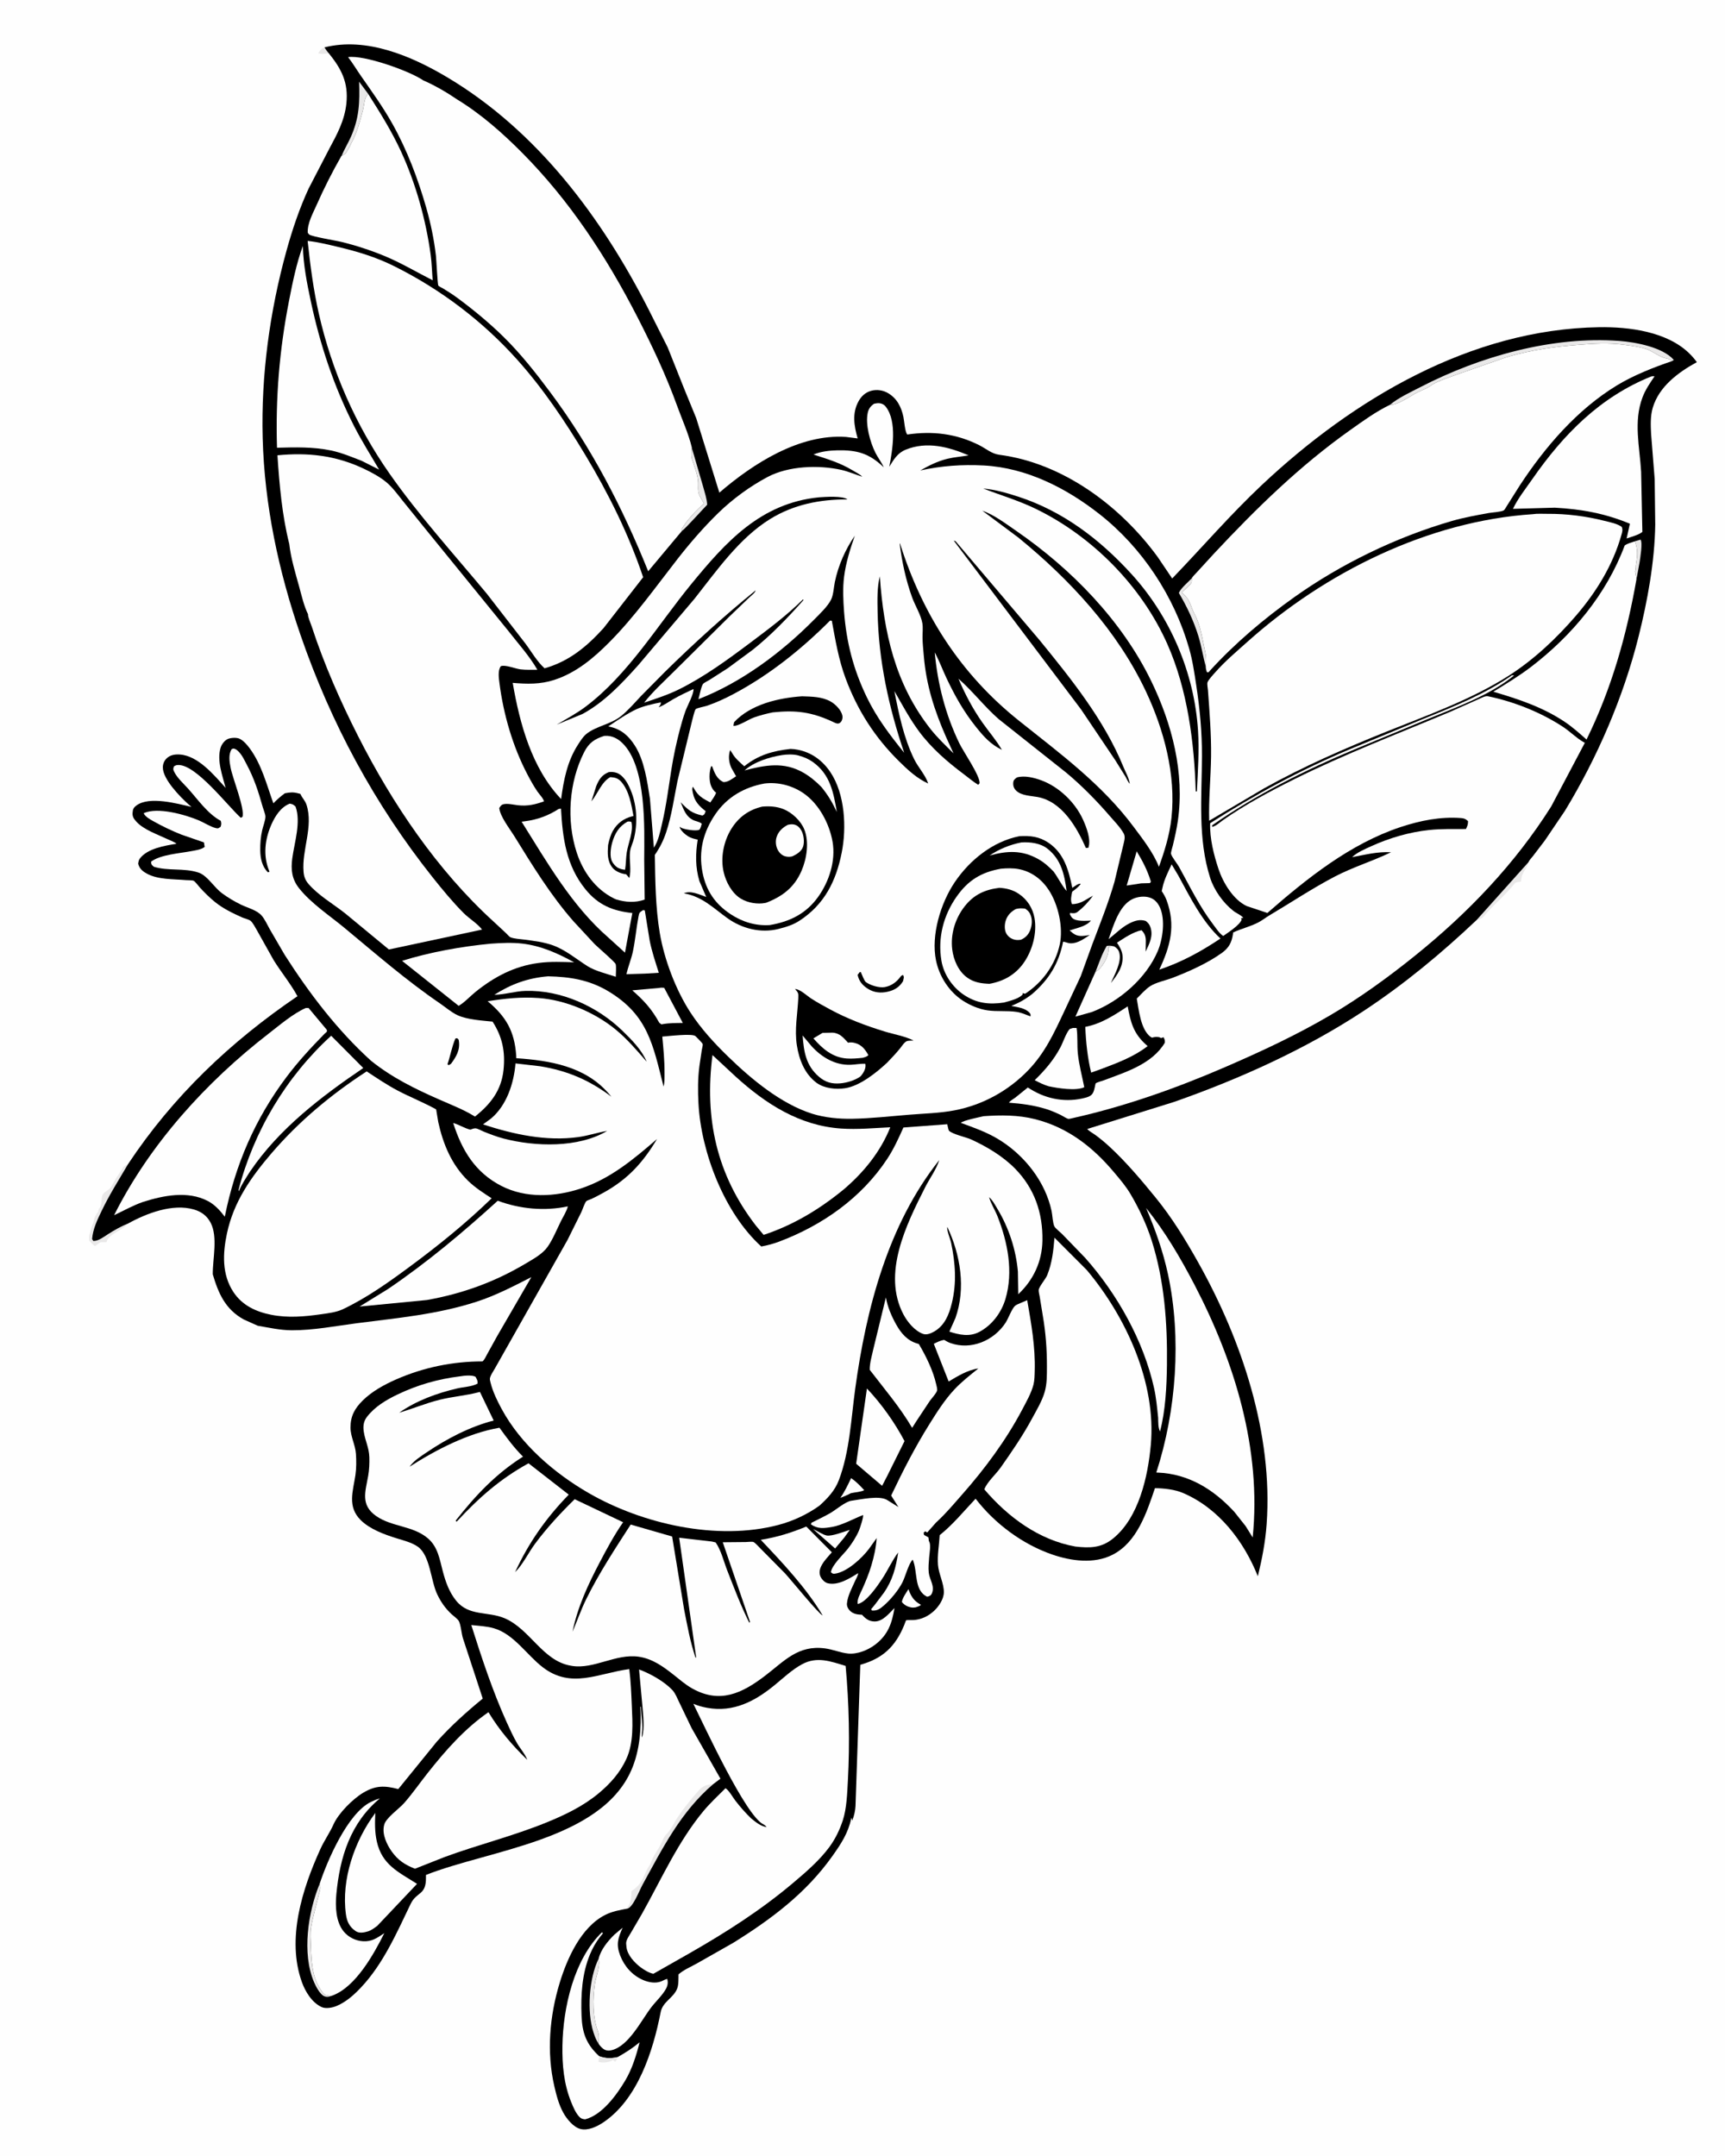 <svg version="1.1" xmlns="http://www.w3.org/2000/svg" style="display: block;" viewBox="0 0 1638 2048" width="1024" height="1280">
<path transform="translate(0,0)" fill="rgb(254,254,254)" d="M -0 -0 L 1638 0 L 1638 2048 L -0 2048 L -0 -0 z"/>
<path transform="translate(0,0)" fill="rgb(233,232,232)" d="M 312.172 50.682 C 309.096 50.921 304.796 51.832 301.975 50.5 C 303.831 47.876 304.924 46.224 307.965 45.016 C 309.268 47.051 310.497 48.919 312.172 50.682 z"/>
<path transform="translate(0,0)" fill="rgb(233,232,232)" d="M 1402.34 873.883 L 1451.6 818.935 C 1450.36 824.753 1445.84 828.239 1445 833.5 L 1444.82 834.602 L 1444.43 837.5 C 1442.86 837.719 1439.44 837.847 1438.52 839.031 C 1430.63 849.145 1421.04 857.197 1412.49 866.5 C 1409.57 869.672 1408.68 872.171 1404.12 873.41 L 1403.05 873.71 L 1402.34 873.883 z"/>
<path transform="translate(0,0)" fill="rgb(233,232,232)" d="M 121.318 1162.31 C 116.254 1168.71 103.819 1171.84 101.308 1178.8 C 101.191 1179.12 101.284 1179.59 101 1179.79 C 100.254 1180.3 96.633 1179.75 95.5 1180.04 C 94.193 1180.38 91.332 1182.88 90 1183.71 C 87.894 1182.19 86.262 1180.41 84.51 1178.5 C 84.438 1176.36 84.172 1174.15 84.979 1172.12 C 85.733 1170.23 85.89 1168.34 86.539 1166.41 L 87.022 1165.01 L 87.51 1163.5 C 87.798 1162.81 88.351 1162.27 88.5 1161.51 C 89.161 1158.12 89.633 1156.05 91.56 1153 L 93.005 1151.01 L 93.595 1148.5 C 94.174 1147.32 95.055 1146.83 95.5 1145.51 C 96.497 1142.55 95.992 1137.26 97.332 1134.78 C 99.019 1131.66 104.388 1130.12 106.01 1126.35 C 106.769 1124.58 107.873 1123.28 108.749 1121.57 C 110.086 1118.95 111.819 1116.37 113.55 1114 C 114.22 1113.08 114.874 1112.29 115.377 1111.27 C 116.972 1108.01 118.07 1107.35 121.368 1105.89 C 112.671 1120.75 103.703 1134.84 96.25 1150.41 C 92.04 1159.21 88.138 1167.15 87.25 1177 L 88.5 1178.84 C 93.436 1178.9 98.703 1174.69 102.742 1172.14 C 108.587 1168.46 114.859 1164.8 121.318 1162.31 z"/>
<path transform="translate(0,0)" fill="rgb(233,232,232)" d="M 595.837 1812.95 L 595.922 1811.14 C 599.581 1807.31 599.345 1801.4 599.5 1796.46 C 604.541 1793.08 607.71 1789.78 610.487 1784.25 C 612.305 1780.62 613.922 1775.9 616.232 1772.69 C 618.143 1770.03 618.411 1767.79 619.789 1765 C 621.906 1760.71 625.054 1756.65 627.229 1752.18 C 628.93 1748.68 630.21 1744.81 633.005 1742.01 C 637.721 1737.27 639.773 1731.67 643.415 1726.22 C 648.919 1717.98 655.784 1709.5 662.333 1702.05 C 667.198 1696.51 670.035 1695.25 677.222 1694.74 C 646.403 1721.14 629.308 1755.27 610.101 1790.28 C 607.111 1795.72 601.058 1811.68 595.837 1812.95 z"/>
<path transform="translate(0,0)" fill="rgb(0,0,0)" d="M 307.965 45.016 C 347.806 34.952 390.573 53.178 424.549 73.408 C 509.987 124.28 571.426 206.712 615.957 294.178 L 633.969 330 L 649.722 369.511 L 661.096 397.299 L 683.043 467.971 C 715.124 440.307 759.233 412.036 803.329 415.049 L 814.42 416.458 C 810.982 404.634 808.952 392.514 815.255 381.149 C 817.908 376.365 821.685 372.816 827.001 371.278 C 832.552 369.672 838.614 370.613 843.503 373.561 C 851.896 378.623 855.952 386.863 857.882 396.171 C 858.637 399.813 859.35 410.458 861.559 412.76 C 885.495 409.239 908.073 411.854 929.928 422.922 C 936.484 426.242 941.562 431.032 949 432.006 C 1009.59 439.943 1064.02 480.706 1099.36 529.072 L 1113.13 549.501 C 1141.67 519.905 1168.4 488.778 1198.43 460.554 C 1285.06 379.122 1396.67 312.744 1518.58 310.817 C 1547.13 310.366 1583.18 314.929 1604.5 335.903 C 1607.05 338.414 1609.37 341.102 1611.46 344.011 C 1593.79 353.675 1575.49 367.17 1569.55 387.426 C 1567.23 395.357 1567.59 403.917 1568 412.094 L 1571.41 455.104 L 1571.94 498.36 C 1571.41 533.527 1564.63 570.651 1556.11 604.691 C 1541.7 662.267 1516.93 719.593 1486.16 770.199 L 1467.09 798.4 L 1455.7 813.327 C 1454.51 814.869 1452.16 817.2 1451.6 818.935 L 1402.34 873.883 C 1368.74 905.683 1333.75 934.719 1295.05 960.258 C 1239.97 996.606 1176.92 1025 1114.76 1046.77 L 1032.45 1072.44 C 1034.35 1074.63 1037.54 1076.23 1039.9 1077.94 C 1044.55 1081.3 1049.04 1085.04 1053.27 1088.93 C 1069.09 1103.45 1083.75 1120.85 1097.3 1137.47 C 1113.13 1156.89 1125.75 1177.59 1137.96 1199.38 C 1179.36 1273.25 1208.98 1362.19 1202.85 1447.75 C 1201.64 1464.69 1198.51 1480.83 1194.49 1497.3 C 1181.15 1463.85 1157.31 1432.74 1123.5 1418.23 C 1115.55 1414.82 1105.35 1413.74 1096.77 1413.62 C 1088.88 1436.82 1079.82 1465.1 1056.3 1476.98 C 1038.75 1485.84 1017.07 1482.81 999.197 1476.65 C 970.962 1466.92 944.654 1447.34 926.416 1423.64 C 915.543 1435.17 904.705 1448.41 892.311 1458.26 C 891.8 1467.36 889.991 1477.36 890.683 1486.38 C 891.356 1495.16 896.438 1504.25 896.277 1512.65 C 896.153 1519.14 891.426 1526.08 886.774 1530.35 C 881.393 1535.28 875.153 1538.22 867.867 1538.89 C 866.847 1538.98 860.893 1538.79 860.46 1539.09 C 860.196 1539.27 858.878 1543.03 858.654 1543.58 C 850.325 1563.95 838.319 1575.45 816.913 1581.38 L 812.357 1715.53 C 812.209 1719.39 811.031 1725.09 809.54 1728.5 L 809.316 1729.5 L 808.453 1726.5 L 808.283 1727.44 C 805.29 1741.47 798.56 1751.58 790.419 1763.06 C 765.413 1798.32 732.61 1822.83 696.301 1845.46 L 661.277 1865.34 C 655.885 1868.32 648.797 1871.38 644.243 1875.48 C 644.137 1879.55 644.466 1884.99 643.033 1888.8 C 639.618 1897.88 629.271 1901.29 627.313 1911.33 C 620.085 1948.37 605.414 1994.48 572.477 2016.29 C 566.619 2020.17 558.297 2024.13 551.117 2022.33 C 544.464 2020.67 538.125 2012.85 534.878 2007 C 530.556 1999.21 528.271 1990.3 526.283 1981.68 C 518.843 1949.39 521.79 1914.91 531.447 1883.33 C 538.508 1860.24 551.572 1830.91 574.217 1819.19 C 581.276 1815.54 588.138 1814.47 595.837 1812.95 C 601.058 1811.68 607.111 1795.72 610.101 1790.28 C 629.308 1755.27 646.403 1721.14 677.222 1694.74 L 684.075 1689.58 L 656.689 1641.53 L 644.863 1616.92 C 643.141 1613.36 641.252 1608.51 638.612 1605.65 C 630.896 1597.28 617.294 1589.68 606.777 1585.85 L 609.909 1620 C 610.683 1629.52 612.209 1641.19 609.637 1650.5 C 609.355 1649.16 609.282 1648.14 609.478 1646.78 C 610.645 1638.68 608.8 1629.37 608.59 1621.03 L 608.104 1621.5 C 609.046 1641.59 607.581 1663 599.389 1681.61 C 570.088 1748.18 464.037 1757.34 404.38 1781.02 L 404.373 1783.5 C 404.587 1800.69 395.54 1796.68 389.83 1808.55 C 376.658 1835.93 363.834 1865.43 342.761 1887.82 C 336.077 1894.92 328.786 1901.5 319.728 1905.39 C 315.746 1907.1 309.262 1908.4 305.134 1906.46 C 296.016 1902.18 289.726 1891.79 286.473 1882.68 C 271.837 1841.67 286.886 1794.19 304.167 1756.28 C 307.809 1748.29 313.047 1740.92 316.557 1733.02 C 321.302 1722.35 334.907 1708.82 344.74 1702.95 C 356.537 1695.91 364.952 1696.04 378.088 1699.45 L 414.735 1654.33 C 428.177 1639.36 442.79 1626.24 458.299 1613.5 L 439.598 1556.5 C 438.089 1552.16 437.551 1543.18 435.509 1539.72 C 434.243 1537.58 430.483 1535.01 428.601 1533.24 C 422.688 1527.7 418.656 1521.9 415.144 1514.62 C 408.883 1501.65 408.446 1477.39 396.521 1469.14 C 390.696 1465.11 383.045 1463.3 376.345 1461.2 C 364.78 1457.58 351.049 1452.6 342.3 1443.86 C 329.481 1431.06 335.13 1416.4 337.373 1401.24 C 338.319 1394.84 338.294 1387.45 337.863 1381 C 337.292 1372.46 332.711 1364.69 332.7 1356.05 C 332.687 1345.15 336.673 1337.93 344.229 1330.42 C 352.995 1321.71 364.851 1315.21 376.097 1310.29 C 402.108 1298.9 429.7 1293.21 458.076 1293.21 C 460.106 1291.51 461.216 1288.69 462.477 1286.4 L 472.102 1268.99 L 504.483 1213.15 C 487.528 1221.83 470.398 1230.73 452.213 1236.59 C 414.715 1248.67 377.738 1251.89 339 1256.91 C 318.6 1259.55 297.519 1263.73 276.919 1263.64 C 265.706 1263.58 255.475 1261.17 244.56 1259.32 L 231.24 1253.34 C 213.803 1243.66 207.239 1228.65 201.883 1210.47 C 201.771 1195.71 206.869 1174.91 199.857 1161.5 C 196.408 1154.91 191.084 1150.98 184 1148.9 C 163.831 1142.98 138.844 1152.56 121.318 1162.31 C 114.859 1164.8 108.587 1168.46 102.742 1172.14 C 98.703 1174.69 93.436 1178.9 88.5 1178.84 L 87.25 1177 C 88.138 1167.15 92.04 1159.21 96.25 1150.41 C 103.703 1134.84 112.671 1120.75 121.368 1105.89 C 164.082 1041.42 218.524 989.675 282.328 946.309 C 275.826 934.368 267.008 923.752 259.805 912.206 L 244.007 884.006 C 242.594 881.566 239.922 876.367 237.716 874.646 C 236.115 873.397 231.807 872.377 229.804 871.477 C 220.801 867.432 211.907 863.177 204.168 856.975 C 199.017 852.847 194.377 848.163 189.875 843.35 C 188.374 841.745 185.456 837.643 183.746 836.682 C 182.613 836.046 177.937 836.162 176.457 836.031 C 164.658 834.988 149.653 835.676 139.142 829.785 C 135.012 827.47 132.358 825.182 131.026 820.5 C 131.304 818.746 131.518 817.02 132.613 815.558 C 139.825 805.921 156.46 803.277 167.426 801.487 C 165.313 799.599 161.237 798.26 158.628 797.015 C 149.434 792.625 136.316 788.194 129.452 780.624 C 127.015 777.937 125.462 775.904 125.719 772.168 C 125.96 768.676 126.566 767.2 129.5 765.045 C 141.712 756.075 168.202 763.337 181.657 766.509 L 178.874 764.102 C 170.77 756.839 154.442 740.162 154.467 729 C 154.474 725.609 155.751 722.552 158.235 720.241 C 161.671 717.045 165.972 716.46 170.494 716.724 C 187.885 717.739 203.271 736.384 214.086 748.416 C 211.072 736.656 205.597 722.324 209.34 710.218 C 210.327 707.022 213.168 703.21 216.321 701.906 C 219.138 700.74 224.5 700.441 227.294 701.719 C 231.063 703.442 234.781 707.848 237.186 711.141 C 248.335 726.403 253.146 745.602 259.445 763.092 C 262.85 759.504 266.338 756.533 270.297 753.57 C 275.237 752.601 278.221 752.303 283.169 753.621 L 284.379 753.928 L 285.099 754.139 C 286.681 757.903 289.591 760.364 290.928 764.494 C 297.651 785.265 286.328 807.215 288.125 828.194 C 288.515 832.754 289.8 836.149 292.804 839.653 C 302.098 850.489 316.24 858.637 327.471 867.481 L 369.16 901.927 L 457.639 883.027 C 453.432 877.341 445.474 872.641 440.312 867.475 C 429.845 856.998 420.033 845.089 410.817 833.505 C 355.574 764.066 313.863 686.566 285.06 602.701 C 264.356 542.416 251.02 480.061 249.287 416.174 C 247.668 356.525 256.051 295.427 271.954 238 C 277.528 217.871 284.152 198.166 292.907 179.178 L 312.405 141.578 C 319.969 127.561 327.111 114.443 328.793 98.281 C 330.849 78.522 324.24 65.687 312.172 50.682 C 310.497 48.919 309.268 47.051 307.965 45.016 z"/>
<path transform="translate(0,0)" fill="rgb(233,232,232)" d="M 1040.25 923.235 C 1043.49 915.231 1046.51 905.832 1051.02 898.5 C 1053.66 898.224 1055.38 898.337 1057.97 898.928 L 1052.49 899.5 L 1052.6 900.239 C 1053.35 906.479 1049.28 914.14 1045.4 918.895 C 1043.83 920.817 1042.37 921.984 1040.25 923.235 z"/>
<path transform="translate(0,0)" fill="rgb(233,232,232)" d="M 1552.62 514.188 L 1558 512.604 C 1560.15 515.478 1557.7 529.803 1557.1 534.019 L 1554.12 550.247 L 1553.14 544.278 L 1552.8 543 C 1553.81 540.197 1553.27 537.79 1553.78 535 C 1555.13 527.514 1555.4 521.423 1552.62 514.188 z"/>
<path transform="translate(0,0)" fill="rgb(254,254,254)" d="M 862.621 1509.56 C 865.048 1516.09 867.355 1520.29 873.532 1523.84 L 874.5 1524.38 C 873.542 1525.72 871.053 1526.23 869.5 1526.83 C 868.146 1526.99 866.86 1527.17 865.5 1526.94 C 861.773 1526.31 858.722 1524.68 856.378 1521.7 C 857.151 1517.44 860.406 1513.25 862.621 1509.56 z"/>
<path transform="translate(0,0)" fill="rgb(254,254,254)" d="M 808.183 1404.07 C 813.018 1407.38 816.71 1411.22 820.641 1415.54 C 817.497 1417.28 811.606 1417.52 807.883 1418.41 C 804.904 1420.19 801.171 1421.43 797.974 1422.85 C 802.109 1416.91 805.089 1410.57 808.183 1404.07 z"/>
<path transform="translate(0,0)" fill="rgb(254,254,254)" d="M 772.014 1452.44 C 775.45 1453.95 781.676 1458.04 785.085 1458.61 C 790.111 1459.45 801.682 1454.84 806.926 1453.25 L 801.925 1460.25 L 793.005 1470.92 L 772.014 1452.44 z"/>
<path transform="translate(0,0)" fill="rgb(233,232,232)" d="M 324.334 147.956 C 326.651 142.053 330.195 136.385 332.823 130.562 C 341.024 112.391 341.583 97.092 340.876 77.581 L 349.398 89.033 C 345.454 93.495 345.936 99.427 344.418 105.029 C 341.666 115.186 338.957 125.945 333.889 135.191 C 333.241 136.373 333.564 135.754 332.93 137.25 C 332.35 138.617 331.666 139.803 330.926 141.084 C 328.805 144.758 328.424 146.16 324.334 147.956 z"/>
<path transform="translate(0,0)" fill="rgb(233,232,232)" d="M 568.21 1941.12 C 565.991 1937.91 564.715 1934.33 563.5 1930.65 C 557.071 1911.16 559.186 1879.1 568.38 1860.59 C 570.185 1867.06 565.911 1877.34 564.863 1884.16 C 562.671 1898.44 562.586 1915.92 567.658 1929.5 C 569.046 1933.22 568.585 1937.23 568.21 1941.12 z"/>
<path transform="translate(0,0)" fill="rgb(233,232,232)" d="M 656.891 425.419 L 667.726 462.592 C 669.144 467.975 671.254 473.901 671.474 479.456 C 668.337 482.572 649.484 503.574 647.687 504.094 L 647.053 502.9 C 652.639 493.498 660.464 485.61 668.394 478.168 L 664.563 471.433 C 661.841 466.67 663.345 461.631 662.768 456.411 C 662.265 451.853 660.616 446.595 659.099 442.282 L 658.178 439.562 L 657.683 438 C 655.947 433.764 656.582 429.909 656.891 425.419 z"/>
<path transform="translate(0,0)" fill="rgb(233,232,232)" d="M 1131.78 549.292 C 1131.71 550.209 1131.8 552.785 1131.44 553.488 C 1130.03 556.208 1124.66 560.31 1122.33 562.658 L 1125.92 566.455 C 1130.38 571.084 1131.29 577.637 1134.31 583.188 C 1140.32 594.257 1141.9 607.774 1144.63 619.891 C 1145.69 624.586 1145.46 628.67 1145.06 633.436 C 1142.48 623.852 1140.93 613.728 1138.05 604.316 C 1133.67 590.008 1127.12 576.084 1119.48 563.253 C 1121.32 558.684 1128.29 553.002 1131.78 549.292 z"/>
<path transform="translate(0,0)" fill="rgb(233,232,232)" d="M 303.328 1789.63 C 304.637 1793.31 303.802 1795.36 302.813 1798.99 L 302.361 1800.9 C 299.979 1810.87 297.005 1820.49 295.301 1830.66 C 294.317 1836.53 294.919 1842.98 295.123 1848.91 C 295.563 1861.67 296.111 1876.32 302.873 1887.53 C 304.626 1890.44 306.61 1894.43 310.053 1895.52 L 313.984 1896.06 C 311.614 1896.96 310.413 1897.21 307.959 1896.29 C 303.804 1894.73 299.768 1886.83 298.081 1882.9 C 286.359 1855.54 292.401 1816.3 303.328 1789.63 z"/>
<path transform="translate(0,0)" fill="rgb(254,254,254)" d="M 1079.44 808.693 C 1085.1 817.985 1089.77 827.029 1092.92 837.5 L 1092 838.867 L 1083.76 839.084 L 1069.93 841.182 L 1079.44 808.693 z"/>
<path transform="translate(0,0)" fill="rgb(254,254,254)" d="M 625.791 938.454 C 627.548 938.104 628.862 938.127 630.639 938.335 L 648.337 971.722 C 641.934 971.781 635.532 971.71 629.207 972.845 L 628.023 973.066 L 625.962 971.5 C 618.988 958.706 611.215 950.167 600.333 940.733 L 625.791 938.454 z"/>
<path transform="translate(0,0)" fill="rgb(233,232,232)" d="M 1320.02 384.507 C 1328.02 377.769 1339.59 372.517 1348.92 367.689 C 1405.32 338.507 1474.09 319.118 1537.91 323.859 C 1553.15 324.991 1579.17 329.79 1589.61 341.953 L 1587.85 343.038 C 1585.97 341.167 1584.38 340.831 1581.91 340.283 C 1575.73 338.914 1571.14 334.773 1565.44 332.363 C 1558.78 329.547 1549.39 328.459 1542.14 327.5 C 1527.01 325.501 1513.1 326.476 1498 327.642 C 1476.27 329.321 1455.12 332.409 1434.08 338.311 C 1426.19 340.525 1418.77 343.696 1411 346.136 L 1378.58 357.535 C 1372.68 359.832 1365.94 361.937 1360.5 365.131 L 1358.7 366.401 C 1354.89 369.173 1350.09 370.695 1345.88 372.807 C 1338.86 376.325 1327.72 384.877 1320.02 384.507 z"/>
<path transform="translate(0,0)" fill="rgb(254,254,254)" d="M 610.632 864.5 L 612.232 864.833 L 616.881 893.594 C 618.978 903.962 622.343 913.997 625.546 924.064 L 612.25 924.857 L 594.808 925.395 C 596.335 918.196 599.295 911.367 600.849 904.144 C 603.251 892.977 604.135 881.647 606.265 870.474 C 607.021 866.506 607.343 866.746 610.632 864.5 z"/>
<path transform="translate(0,0)" fill="rgb(254,254,254)" d="M 1018.8 976.5 L 1022.34 976.5 C 1023.55 984.401 1022.71 992.868 1023.55 1000.91 C 1024.68 1011.69 1027.56 1022.15 1029.63 1032.77 C 1021.58 1036.51 1004.4 1033.66 995.864 1031.87 C 991.09 1030.48 986.936 1028.35 982.542 1026.07 C 992.336 1016.56 1000.53 1007 1007.01 994.84 C 1009.52 990.122 1012.29 981.431 1015.63 977.649 C 1015.92 977.316 1018.24 976.703 1018.8 976.5 z"/>
<path transform="translate(0,0)" fill="rgb(254,254,254)" d="M 1070.86 955.934 C 1073.76 971.52 1076.44 981.875 1088.74 992.728 L 1089.84 993.681 C 1076.98 1003.65 1062.13 1009.25 1047.07 1014.97 L 1036.16 1018.89 C 1032.78 1004.96 1031.16 989.733 1030.61 975.439 C 1045.63 972.571 1058.32 964.271 1070.86 955.934 z"/>
<path transform="translate(0,0)" fill="rgb(254,254,254)" d="M 823.215 1318.94 C 837.041 1333.62 849.5 1351.1 858.921 1368.92 L 842.288 1402.39 L 837.623 1411.39 L 812.98 1390.42 L 823.215 1318.94 z"/>
<path transform="translate(0,0)" fill="rgb(254,254,254)" d="M 1103.91 843.303 C 1105.48 835.583 1109.32 828.181 1112.61 821.058 L 1118.98 831.738 C 1130.21 852.393 1141.54 875.346 1158.98 891.53 C 1139.97 904.159 1122.55 913.732 1100.87 921.112 C 1111.36 898.848 1116.76 879.28 1107.81 855.091 C 1106.66 851.973 1105.04 849.257 1103.21 846.5 L 1103.91 843.303 z"/>
<path transform="translate(0,0)" fill="rgb(254,254,254)" d="M 530.309 768.5 L 532.642 768.116 C 534.118 795.954 537.571 822.254 555.899 844.8 C 568.029 859.722 581.82 865.336 600.382 867.3 L 593.401 904.913 L 577.802 890.773 C 542.922 860.461 519.468 819.237 495.236 780.555 L 498.5 780.111 C 510.045 778.646 520.56 774.811 530.309 768.5 z"/>
<path transform="translate(0,0)" fill="rgb(254,254,254)" d="M 356.295 1722.12 C 355.844 1731.27 355.687 1740.2 357.691 1749.21 C 362.636 1771.44 378.183 1778.2 395.889 1789.49 L 358.148 1829.36 C 355.281 1831.48 352.393 1833.74 348.918 1834.75 C 345.382 1835.77 340.927 1836.61 337.702 1834.44 C 331.651 1830.36 329.303 1825.26 328.354 1818.39 C 323.779 1785.27 336.657 1748.35 356.295 1722.12 z"/>
<path transform="translate(0,0)" fill="rgb(254,254,254)" d="M 841.221 1232.44 C 842.794 1241.42 846.464 1250.04 850.873 1257.96 C 855.672 1266.58 861.57 1273.57 871.291 1276.32 L 872.475 1276.65 C 879.14 1287.83 886.093 1301.96 888.956 1314.81 C 889.29 1316.31 890.252 1319.49 889.818 1320.99 C 889.047 1323.66 884.712 1328.28 882.984 1330.66 L 869.885 1350.41 L 866.153 1356.35 C 854.553 1336.57 839.758 1319.36 825.877 1301.22 C 825.715 1294.83 828.068 1287.29 829.42 1280.99 L 841.221 1232.44 z"/>
<path transform="translate(0,0)" fill="rgb(254,254,254)" d="M 1057.97 898.928 C 1060.49 900.486 1062.13 902.029 1062.92 905 C 1065.3 913.878 1058.41 925.837 1054.9 933.718 C 1061.09 926.124 1067.03 917.738 1065.92 907.41 C 1065.45 903.037 1063.09 899.059 1060.7 895.474 C 1067.77 890.966 1075.73 885.372 1084 883.633 C 1087.02 886.572 1088.03 889.422 1088.08 893.643 L 1087.93 903.953 C 1091.38 896.532 1095.27 889.402 1092.57 881.036 C 1091.68 878.281 1090.29 876.52 1088 874.817 C 1082.26 873.002 1077.38 874.636 1072.19 877.288 C 1065.14 880.888 1058.94 887.249 1052.72 892.147 C 1057.26 879.474 1062.69 860.109 1075.5 854.015 C 1080.43 851.667 1087.02 850.906 1092.27 852.775 C 1096.69 854.349 1099.59 857.832 1101.5 862.02 C 1106.75 873.555 1104.22 892.204 1099.43 903.47 C 1088.43 929.339 1063.12 951.217 1037.01 961.273 L 1021.22 965.711 L 1040.25 923.235 C 1042.37 921.984 1043.83 920.817 1045.4 918.895 C 1049.28 914.14 1053.35 906.479 1052.6 900.239 L 1052.49 899.5 L 1057.97 898.928 z"/>
<path transform="translate(0,0)" fill="rgb(254,254,254)" d="M 314.343 983.87 L 344.832 1014.53 C 304.99 1041.57 264.941 1072.1 237.556 1112.46 L 236.839 1113.52 C 233.123 1119.51 229.34 1124.93 226.688 1131.5 L 226.305 1130.5 C 240.86 1074.41 271.638 1022.87 314.343 983.87 z"/>
<path transform="translate(0,0)" fill="rgb(254,254,254)" d="M 658.475 654.5 C 658.977 658.887 652.679 670.442 650.966 675.108 C 648.746 681.157 646.992 687.354 645.367 693.585 C 642.221 705.646 639.586 717.826 637.615 730.135 C 634.774 747.873 632.674 765.127 628.555 782.682 C 626.732 790.448 625.188 798.483 620.861 805.318 L 617.124 758.841 C 614.573 742.486 611.805 722.242 602.737 708.155 C 596.759 698.867 589.949 692.798 579.066 690.347 L 577.523 690.007 C 585.971 684.395 595.084 678.018 604.242 673.721 C 610.556 670.759 620.597 668.477 627.5 667.159 C 627.474 668.714 627.172 669.402 626.265 670.62 L 625.33 671.845 C 630.107 670.161 634.816 666.694 639.232 664.179 C 645.484 660.618 651.958 657.538 658.475 654.5 z"/>
<path transform="translate(0,0)" fill="rgb(254,254,254)" d="M 568.38 1860.59 C 570.501 1851.87 576.997 1843.98 583.262 1837.8 L 591.196 1831.09 C 586.745 1841.15 584.793 1846.94 588.818 1857.49 C 592.769 1867.84 600.354 1876.41 610.623 1880.84 C 615.839 1883.09 622.511 1884.32 627.915 1882.08 L 631.318 1880.5 L 633.5 1879.74 C 634.53 1882.98 633.99 1886.14 632.369 1889.14 C 629.004 1895.35 622.835 1900.95 618.5 1906.59 C 608.818 1919.18 597.428 1942.88 581.234 1947.38 C 578.287 1948.2 575.442 1948.13 572.867 1946.26 C 571.284 1945.12 569.1 1942.8 568.21 1941.12 C 568.585 1937.23 569.046 1933.22 567.658 1929.5 C 562.586 1915.92 562.671 1898.44 564.863 1884.16 C 565.911 1877.34 570.185 1867.06 568.38 1860.59 z"/>
<path transform="translate(0,0)" fill="rgb(254,254,254)" d="M 465.889 896.415 C 475.775 895.722 486.23 895.163 496.094 896.356 C 513.945 898.517 529.572 905.558 545.123 914.121 C 534.05 913.729 522.481 913.246 511.477 914.699 C 488.32 917.757 469.406 927.766 451.459 942.194 C 446.228 946.41 441.201 952.101 435.437 955.465 L 381.7 912.71 C 408.39 904.371 438.146 899.074 465.889 896.415 z"/>
<path transform="translate(0,0)" fill="rgb(254,254,254)" d="M 586.434 1954.05 C 594.189 1949.67 600.411 1945.72 607.288 1940.01 C 604.25 1952.17 600.21 1965.21 593.822 1976 C 585.747 1989.63 571.814 2009.06 555.5 2013.2 C 552.863 2012.74 551.888 2012.72 549.945 2010.67 C 546.497 2007.04 544.157 2001.33 542.293 1996.75 C 535.341 1979.67 533.692 1961.48 533.991 1943.23 C 534.583 1907.17 544.848 1861.35 571.5 1835.51 C 571.799 1835.84 572.396 1836.05 572.396 1836.5 C 572.396 1836.72 570.299 1839.12 569.971 1839.54 C 565.896 1844.74 562.695 1850.36 560.168 1856.46 C 552.525 1874.92 551.389 1895.18 552.158 1914.91 C 552.801 1931.39 556.788 1941.99 568.945 1953.22 C 574.951 1955.44 580.203 1955.5 586.434 1954.05 z"/>
<path transform="translate(0,0)" fill="rgb(233,232,232)" d="M 568.945 1953.22 C 574.951 1955.44 580.203 1955.5 586.434 1954.05 C 585.817 1955.97 585.551 1957.09 584 1958.49 L 582 1956.79 L 580.424 1957.69 C 577.288 1959.25 571.542 1959.67 568.215 1958.5 L 568.945 1953.22 z"/>
<path transform="translate(0,0)" fill="rgb(254,254,254)" d="M 303.328 1789.63 C 310.685 1767.4 329.896 1722.61 352.04 1711.69 C 354.783 1710.34 357.671 1709.12 360.627 1708.32 C 332.696 1731.43 322.556 1764.15 319.269 1799.27 C 318.195 1810.73 318.633 1825.53 326.291 1834.81 C 330.699 1840.16 337.594 1843.57 344.498 1844 C 353.08 1844.53 357.931 1840.86 364.818 1836.33 C 354.728 1856.49 337.475 1887.71 315.238 1895.69 L 313.984 1896.06 L 310.053 1895.52 C 306.61 1894.43 304.626 1890.44 302.873 1887.53 C 296.111 1876.32 295.563 1861.67 295.123 1848.91 C 294.919 1842.98 294.317 1836.53 295.301 1830.66 C 297.005 1820.49 299.979 1810.87 302.361 1800.9 L 302.813 1798.99 C 303.802 1795.36 304.637 1793.31 303.328 1789.63 z"/>
<path transform="translate(0,0)" fill="rgb(254,254,254)" d="M 472.577 1140.59 C 493.64 1148.45 517.029 1150.64 539.137 1145.94 C 538.048 1150.53 534.715 1155.67 532.576 1159.97 C 528.639 1167.88 524.963 1177.18 519.899 1184.38 C 515.136 1191.15 506.577 1195.77 499.56 1199.97 C 469.87 1217.71 439.214 1228.84 405.22 1234.9 L 341.326 1241.1 L 368.236 1224.52 C 405.433 1199.28 439.362 1170.78 472.577 1140.59 z"/>
<path transform="translate(0,0)" fill="rgb(254,254,254)" d="M 287.439 233.69 C 287.906 251.47 291.268 268.662 294.963 286 C 303.811 327.517 316.804 366.841 336.136 404.805 C 343.335 418.942 351.919 432.415 359.897 446.124 L 343.349 437.761 C 333.928 434.118 324.134 429.992 314.238 427.921 C 297.165 424.348 280.204 424.872 262.898 425.309 C 261.433 377.918 265.17 332.649 274.232 286.147 C 277.645 268.631 281.284 250.47 287.439 233.69 z"/>
<path transform="translate(0,0)" fill="rgb(254,254,254)" d="M 573.647 699.055 L 574.761 698.986 C 581.078 698.743 586.429 701.487 590.871 705.775 C 613.934 728.041 611.826 786.247 611.671 816.574 L 612.119 854.514 C 602.884 857.753 594.079 857.074 584.909 854.348 L 583.027 853.507 C 565.462 844.779 553.651 828.388 547.63 810.068 C 537.588 779.518 540.12 742.986 554.643 714.435 C 559.114 705.643 564.436 701.995 573.647 699.055 z"/>
<path transform="translate(0,0)" fill="rgb(0,0,0)" d="M 577.835 733.5 C 580.273 732.997 583.144 733.352 585.5 734.125 C 589.845 735.55 593.715 740.38 595.843 744.28 C 604.35 759.87 606.108 778.906 602.081 796 C 601.072 800.283 598.786 804.513 598.236 808.849 C 597.236 816.736 599.684 826.627 597.5 834.046 L 594.551 830.5 C 589.914 829.915 584.525 827.976 581.511 824.221 C 576.452 817.917 576.837 810.304 577.345 802.771 C 578.415 797.966 579.573 793.307 582.045 789 C 586.071 781.985 592.289 777.428 600.092 775.463 L 601.496 775.135 C 599.449 764.31 597.416 751.349 589.955 742.738 C 586.97 739.292 583.904 738.462 579.5 738.204 C 571.26 742.5 567.375 754.161 561.514 761.236 L 566.095 746.748 C 568.704 740.451 571.291 736.234 577.835 733.5 z"/>
<path transform="translate(0,0)" fill="rgb(254,254,254)" d="M 595.738 780.5 C 597.283 780.146 598.004 780.283 599.5 780.779 C 601.635 789.763 596.494 800.773 595.099 809.682 C 594.241 815.165 594.408 820.706 593.5 826.165 C 590.729 825.954 588.987 825.453 586.5 824.23 C 584.391 822.968 582.446 820.681 581.26 818.542 C 578.629 813.796 579.862 805.239 581.304 800.258 C 583.791 791.663 587.716 784.99 595.738 780.5 z"/>
<path transform="translate(0,0)" fill="rgb(254,254,254)" d="M 1554.12 550.247 C 1544.75 603.291 1530.55 654.036 1506.68 702.491 C 1499.93 696.53 1493.21 690.5 1485.7 685.5 C 1464.88 671.634 1441.93 664.051 1418.16 657.065 C 1430.3 649.585 1442.65 642.144 1453.99 633.471 C 1492.89 603.728 1525.75 564.342 1542.91 518.199 C 1545.66 516.165 1549.4 515.281 1552.62 514.188 C 1555.4 521.423 1555.13 527.514 1553.78 535 C 1553.27 537.79 1553.81 540.197 1552.8 543 L 1553.14 544.278 L 1554.12 550.247 z"/>
<path transform="translate(0,0)" fill="rgb(254,254,254)" d="M 1568.38 357.5 C 1569.62 357.295 1570.11 357.305 1571.3 357.5 C 1566.91 363.813 1562.53 370.309 1559.81 377.545 C 1551.15 400.58 1557.18 424.479 1558.54 448.143 L 1559.71 505.225 C 1556.25 508.182 1549.16 509.916 1544.77 511.518 L 1547.87 497.5 C 1524.26 487.684 1501.99 483.639 1476.52 482.251 L 1436.82 483.352 C 1441.4 473.562 1449.05 463.965 1455.22 455.08 C 1484.71 412.598 1519.62 377.031 1568.38 357.5 z"/>
<path transform="translate(0,0)" fill="rgb(254,254,254)" d="M 349.398 89.033 C 360.79 106.955 371.699 124.42 380.633 143.762 C 394.711 174.242 404.37 208.989 408.869 242.201 C 409.936 250.077 410.099 258.308 410.773 266.255 C 395.361 258.452 380.784 249.665 364.747 243.053 C 351.581 237.624 337.631 233.082 323.797 229.714 C 319.044 228.557 296.161 224.818 293.5 222.796 C 292.892 222.334 292.551 221.599 292.076 221 C 291.765 211.82 296.953 202.792 300.577 194.586 C 307.654 178.559 315.467 163.215 324.139 147.99 L 324.334 147.956 C 328.424 146.16 328.805 144.758 330.926 141.084 C 331.666 139.803 332.35 138.617 332.93 137.25 C 333.564 135.754 333.241 136.373 333.889 135.191 C 338.957 125.945 341.666 115.186 344.418 105.029 C 345.936 99.427 345.454 93.495 349.398 89.033 z"/>
<path transform="translate(0,0)" fill="rgb(254,254,254)" d="M 1088.32 1147.43 C 1106.33 1169.82 1121.08 1194.99 1134.33 1220.42 C 1172.61 1293.86 1198.06 1376.87 1189.59 1460.44 L 1182.87 1449.64 L 1172.05 1435.99 C 1152.56 1414.89 1128.75 1399.97 1099.35 1398.82 L 1098.05 1398.77 C 1117.07 1340.19 1122.16 1270.88 1109.13 1210.34 C 1104.46 1188.65 1097.04 1167.79 1088.32 1147.43 z"/>
<path transform="translate(0,0)" fill="rgb(254,254,254)" d="M 290.183 957.5 L 292.877 957.5 L 310.019 978.014 C 311.176 980.048 309.331 980.698 307.998 982.06 C 295.347 994.984 283.236 1008.05 272.333 1022.51 C 241.987 1062.74 223.198 1106.53 213.312 1155.74 C 208.599 1149.73 203.918 1144.33 197.054 1140.77 C 178.001 1130.9 154.989 1135.59 135.642 1141.72 C 126.248 1144.98 117.202 1150.07 108.183 1154.32 C 141.973 1086.92 195.547 1027.8 254.963 981.834 C 265.747 973.491 277.766 963.1 290.183 957.5 z"/>
<path transform="translate(0,0)" fill="rgb(254,254,254)" d="M 676.515 1002.22 L 698.437 1022.59 C 727.019 1048.57 759.118 1069.3 798.626 1072.01 C 814.302 1073.08 829.76 1071.55 845.403 1070.81 C 836.083 1094.06 820.239 1113.55 801.326 1129.7 C 778.388 1148.55 753.387 1163.7 725.09 1173.03 L 717.71 1164.17 C 680.386 1115.84 668.778 1062.32 676.515 1002.22 z"/>
<path transform="translate(0,0)" fill="rgb(254,254,254)" d="M 934.091 1060.27 C 950.44 1059.13 966.895 1059.06 982.876 1063.1 C 1013.97 1070.95 1037.81 1089.59 1058.05 1113.72 C 1063.61 1120.36 1069.17 1126.8 1073.58 1134.29 C 1081.67 1148.05 1088.78 1163.02 1093.63 1178.27 C 1105.76 1216.51 1108.65 1256.67 1108.16 1296.56 C 1107.9 1317.16 1106.81 1339.81 1101.58 1359.81 C 1099.67 1355.81 1099.97 1351.11 1099.81 1346.75 C 1098.82 1337.31 1097.98 1327.78 1095.92 1318.5 C 1085.96 1273.61 1060.88 1229 1030.4 1194.76 L 1008.51 1172.13 C 1006.72 1170.36 1002.24 1166.9 1001.24 1164.93 C 999.683 1161.86 999.37 1153.92 998.572 1150.25 C 997.117 1143.54 994.854 1136.92 991.97 1130.7 C 982.129 1109.47 964.486 1091.04 943.977 1079.83 C 934.054 1074.4 923.033 1070.52 912.436 1066.62 C 914.572 1064.25 930.596 1061.13 934.091 1060.27 z"/>
<path transform="translate(0,0)" fill="rgb(254,254,254)" d="M 882.055 1463.91 L 882.542 1464.69 C 884.019 1468.02 882.621 1475.5 882.331 1479.15 C 881.947 1484 881.407 1488.93 881.919 1493.79 C 882.623 1500.48 887.893 1506.6 884.94 1513.5 C 883.969 1515.77 882.703 1516.14 880.5 1516.77 C 867.532 1510.76 871.657 1492.61 866.67 1481.5 C 862.734 1485.41 859.702 1497.64 856.969 1503 C 853.015 1510.75 845.817 1519.39 839.275 1525.1 C 835.686 1528.24 832.986 1530.21 828 1529.87 C 827.759 1529.41 827.344 1529.01 827.276 1528.5 C 827.245 1528.26 827.589 1528.13 827.745 1527.94 L 830.861 1524.16 L 839.265 1513.02 C 847.542 1501.17 850.777 1488.89 852.867 1474.7 C 847.043 1482.5 843.039 1491.66 837.632 1499.81 C 833.248 1506.42 822.759 1521.95 814.5 1523.66 C 813.391 1519.73 817.015 1513.46 818.635 1509.85 C 821.955 1502.46 825.129 1494.78 827.433 1487.01 C 830.027 1478.25 831.822 1470.13 832.475 1460.99 L 825.2 1471.19 C 818.584 1480.06 804.255 1493.36 792.804 1494.84 C 790.707 1495.11 790.698 1494.78 789.003 1493.5 C 789.688 1486.89 800.943 1476.49 805.18 1471.04 C 809.193 1465.88 813.116 1459.83 815.675 1453.8 C 816.556 1451.73 820.201 1440.81 819.51 1439.15 C 810.406 1442.72 799.569 1448.86 790.029 1450.47 C 782.319 1451.77 776.603 1452.56 770.005 1448 L 770.5 1446.51 C 776.515 1443.4 782.732 1440.59 788.582 1437.18 C 793.897 1434.08 802.844 1426.31 808.438 1425.57 C 817.102 1424.43 835.76 1420.02 843.031 1425.25 L 853.156 1431.59 L 846.222 1420.64 C 857.332 1397.24 868.901 1374.62 882.668 1352.64 C 889.816 1341.23 896.86 1330.04 906.047 1320.11 C 912.937 1312.66 921.152 1306.32 929.011 1299.91 C 918.846 1301.38 909.481 1307.13 900.832 1312.3 L 886.725 1276.52 C 890.002 1274.87 892.842 1273.4 896.5 1272.75 C 898.409 1273.87 900.406 1275.05 902.5 1275.79 C 922.266 1282.77 943.788 1273.44 954.874 1256.52 C 957.417 1252.64 960.771 1243.31 963.806 1240.49 C 965.632 1238.8 972.747 1236.43 975.426 1235.02 C 979.274 1257.16 983.24 1279.43 982.583 1302 C 982.46 1306.25 982.441 1311.13 981.403 1315.23 C 979.388 1323.2 974.427 1331.93 970.585 1339.2 C 955.321 1368.07 935.366 1395 913.804 1419.45 C 906.132 1428.16 898.531 1437.3 890.018 1445.18 L 888.909 1446.2 L 880.5 1455.7 L 878.5 1454.6 L 877.028 1456 L 877.5 1458.09 L 881.613 1460.39 L 882.055 1463.91 z"/>
<path transform="translate(0,0)" fill="rgb(254,254,254)" d="M 1001.34 1175.7 L 1032.05 1206.45 C 1069.26 1250.79 1098.18 1313.58 1092.84 1372.47 C 1090.13 1402.35 1081.58 1441.44 1057.06 1461.39 C 1045.85 1470.51 1034.97 1470.64 1021.2 1469.08 C 986.504 1462.85 957.216 1441.14 934.703 1414.76 C 937.291 1407.79 945.78 1400.34 950.238 1394 C 960.791 1378.98 971.21 1363.8 979.95 1347.64 C 984.159 1339.87 989.562 1330.84 992.009 1322.34 C 994.305 1314.37 994.13 1306.28 994.157 1298.06 C 994.212 1281.64 993 1265.7 990.205 1249.52 L 987.321 1231.81 C 987.057 1230.04 986.167 1226.92 986.358 1225.28 C 986.733 1222.06 992.922 1215.03 994.464 1211.21 C 999.044 1199.84 1000.36 1187.8 1001.34 1175.7 z"/>
<path transform="translate(0,0)" fill="rgb(254,254,254)" d="M 447.435 1543.66 C 454.464 1544.41 462.218 1544.73 469.018 1546.75 C 487.9 1552.33 500.094 1572 515.131 1583.62 C 542.37 1604.66 567.921 1589.41 597.481 1585.49 C 598.964 1597.04 599.378 1608.67 599.894 1620.3 C 600.628 1636.84 601.801 1655.31 594.726 1670.77 C 588.681 1683.98 579.309 1694.43 568.218 1703.63 C 553.624 1715.73 536.66 1723.88 519.217 1731.02 C 487.377 1744.05 454.103 1752.2 421.932 1764.06 L 393.932 1775.13 C 384.473 1771.42 377.756 1767.07 371.755 1758.59 C 367.201 1752.15 362.773 1742.68 364.442 1734.6 L 364.701 1733.5 C 366.106 1726.98 378.801 1718.27 383.684 1712.7 C 391.647 1703.62 398.64 1693.49 406.148 1684.02 C 423.196 1662.5 441.004 1642.19 463.726 1626.42 C 474.263 1643.74 486.076 1657.58 500.587 1671.68 C 498.798 1666.54 493.773 1660.8 490.942 1655.94 C 487.27 1649.64 484.228 1642.99 481.223 1636.36 C 467.808 1606.73 457.245 1574.68 447.435 1543.66 z"/>
<path transform="translate(0,0)" fill="rgb(254,254,254)" d="M 219.948 711.5 L 221.612 711.033 C 223.633 711.419 224.638 712.241 226.09 713.626 C 229.729 717.096 231.928 722.106 234.263 726.482 C 241.203 739.486 245.34 752.342 249.297 766.478 C 249.975 768.9 251.941 773.444 251.902 775.832 C 251.842 779.483 249.71 784.765 248.86 788.461 C 247.361 794.983 246.89 801.293 246.984 807.968 C 247.089 815.419 248.763 823.217 254.294 828.643 L 255.772 828 L 255.246 826.731 C 249.579 812.474 251.434 797.191 257.49 783.417 C 261.052 775.316 266.392 766.735 275 763.378 C 278.002 763.93 278.334 764.227 280.5 766.159 C 285.865 780.867 279.406 800.361 277.406 815.305 C 275.95 826.179 276.978 835.164 283.992 843.941 C 295.482 858.321 312.893 869.727 327.045 881.465 C 356.665 906.033 385.811 931.41 417.643 953.135 C 422.931 956.744 428.624 961.7 434.396 964.366 C 443.528 968.584 457.614 969.415 467.656 970.455 C 476.989 985.007 479.869 999.187 478.03 1016.47 C 475.957 1035.95 465.566 1048.96 450.929 1060.64 C 440.351 1054.08 428.578 1049.55 417.223 1044.55 C 393.863 1034.26 372.111 1023.65 352.14 1007.57 C 320.125 978.547 293.351 943.331 270.19 907.021 L 256.038 882.692 C 253.734 878.588 251.424 873.378 248.376 869.81 C 243.855 864.516 235.044 862.407 228.929 859.459 C 222.429 856.325 216.328 852.678 210.519 848.395 C 203.529 843.241 197.24 832.643 189.572 829.335 C 189.083 829.124 188.579 828.948 188.072 828.784 C 174.224 824.3 159.443 827.571 145.889 823.318 C 143.649 821.283 143.526 821.482 143.297 818.5 C 152.316 811.702 170.573 810.632 181.858 808.44 C 185.978 807.64 190.805 807.088 194.204 804.5 L 193.5 800.205 L 171.993 792.768 C 162.757 789.089 153.652 784.705 144.997 779.824 C 142.029 778.149 137.63 775.688 136.263 772.5 C 149.375 766.274 176.014 773.92 188.736 779.313 C 193.862 781.486 199.42 785.278 204.744 786.602 C 207.136 787.197 207.432 786.634 209.376 785.362 C 210.096 782.796 210.129 782.297 209.5 779.713 C 197.067 773.095 187.743 759.443 178.354 749.026 C 174.045 744.246 168.145 739 165.301 733.255 C 164.102 730.835 164.188 730.563 164.995 728 C 166.592 727.071 167.087 726.758 168.938 726.688 C 185.937 726.046 215.751 765.267 228.5 776.823 L 230.073 776 C 232.63 768.508 220.91 739.841 218.862 729.424 C 217.717 723.605 216.558 716.483 219.948 711.5 z"/>
<path transform="translate(0,0)" fill="rgb(0,0,0)" d="M 432.319 986.5 L 433.96 986.185 C 434.892 987.019 435.382 987.098 435.581 988.383 C 436.976 997.386 433.25 1003.58 428.169 1010.5 L 425.979 1011.83 L 424.804 1011 C 427.533 1002.92 428.992 994.36 432.319 986.5 z"/>
<path transform="translate(0,0)" fill="rgb(254,254,254)" d="M 727.976 1735.59 C 727.005 1734.52 726.303 1733.64 724.97 1733.01 C 708.034 1725.09 668.538 1638.86 658.334 1618.44 C 662.75 1620.29 666.795 1621.43 671.5 1622.28 C 696.554 1626.8 716.907 1616.02 735.774 1600.51 C 744.008 1593.74 752.079 1586.05 761.495 1580.93 C 775.77 1573.16 788.689 1578.12 802.98 1582.48 C 806.254 1618.22 807.046 1655.64 805.11 1691.51 C 804.464 1703.47 804.031 1717.68 800.329 1729.07 C 797.41 1738.05 793.165 1746.88 787.543 1754.49 C 777.961 1767.46 764.98 1778.58 752.71 1788.92 C 722.246 1814.58 689.801 1835.28 655.329 1855.05 L 620.39 1874.91 C 616.351 1874.16 611.57 1871.25 608.312 1868.79 C 602.464 1864.39 595.755 1857.23 594.828 1849.66 L 594.718 1848.5 L 594.501 1846.05 C 594.559 1842.65 596.955 1839.44 598.658 1836.58 L 609.399 1818.18 C 627.872 1785.3 643.611 1749.63 667.902 1720.39 C 674.259 1712.73 681.843 1705.69 688.88 1698.65 C 692.142 1700.6 695.804 1707.3 698.279 1710.5 C 702.888 1716.45 707.827 1722.1 713.254 1727.32 C 717.633 1730.83 722.235 1734.76 727.976 1735.59 z"/>
<path transform="translate(0,0)" fill="rgb(254,254,254)" d="M 348.067 1017.73 C 357.783 1024.09 367.482 1030.71 377.774 1036.09 C 389.708 1042.33 402.262 1047.27 414.048 1053.81 L 416.056 1065.86 C 420.635 1086.81 428.765 1106.4 444.356 1121.63 C 451.016 1128.14 458.984 1133.23 466.771 1138.27 C 442.463 1161.84 416.491 1182.88 389.28 1202.99 C 368.797 1218.13 348.331 1232.76 325.268 1243.74 C 319.027 1246.59 311.644 1247.43 304.908 1248.4 C 289.044 1250.68 273.169 1252.08 257.312 1248.91 C 242.843 1246.02 229.884 1240 221.526 1227.36 C 210.41 1210.54 211.34 1190.53 215.357 1171.63 C 221.707 1141.77 237.978 1118.52 257.521 1095.69 C 283.62 1065.21 314.432 1039.54 348.067 1017.73 z"/>
<path transform="translate(0,0)" fill="rgb(254,254,254)" d="M 1320.02 384.507 C 1327.72 384.877 1338.86 376.325 1345.88 372.807 C 1350.09 370.695 1354.89 369.173 1358.7 366.401 L 1360.5 365.131 C 1365.94 361.937 1372.68 359.832 1378.58 357.535 L 1411 346.136 C 1418.77 343.696 1426.19 340.525 1434.08 338.311 C 1455.12 332.409 1476.27 329.321 1498 327.642 C 1513.1 326.476 1527.01 325.501 1542.14 327.5 C 1549.39 328.459 1558.78 329.547 1565.44 332.363 C 1571.14 334.773 1575.73 338.914 1581.91 340.283 C 1584.38 340.831 1585.97 341.167 1587.85 343.038 C 1570.32 348.962 1551.3 356.502 1535.5 366.109 C 1497.82 389.026 1467.46 424.334 1443.44 460.896 L 1431.26 480.187 C 1430.65 481.124 1428.86 484.355 1428.12 484.792 C 1425.53 486.321 1417.09 486.732 1413.84 487.317 C 1401.97 489.457 1390.08 491.601 1378.48 494.97 C 1325.99 510.208 1273.55 535.598 1228.99 567.332 C 1200.16 587.855 1172.81 610.951 1148.95 637.12 C 1147.62 638.576 1148.18 638.833 1146.06 638.5 C 1145.73 637.044 1144.93 634.879 1145.06 633.436 C 1145.46 628.67 1145.69 624.586 1144.63 619.891 C 1141.9 607.774 1140.32 594.257 1134.31 583.188 C 1131.29 577.637 1130.38 571.084 1125.92 566.455 L 1122.33 562.658 C 1124.66 560.31 1130.03 556.208 1131.44 553.488 C 1131.8 552.785 1131.71 550.209 1131.78 549.292 C 1132.43 547.697 1135.05 545.367 1136.28 543.94 L 1152.86 525.847 C 1192.83 483.08 1234.28 442.5 1282.15 408.571 C 1294.27 399.981 1306.6 390.98 1320.02 384.507 z"/>
<path transform="translate(0,0)" fill="rgb(254,254,254)" d="M 647.687 504.094 L 615.446 542.65 C 591.191 482.383 561.658 425.318 522.768 373.084 C 508.739 354.241 494.351 335.939 477.528 319.464 C 464.29 306.5 449.453 294.264 434.57 283.244 C 430.079 279.918 425.44 276.944 420.668 274.046 C 419.636 273.42 416.676 272.079 416.113 271.312 C 415.385 270.322 414.281 246.833 413.843 242.948 C 412.161 228.005 408.828 211.873 404.677 197.406 C 396.736 169.734 386.456 142.418 372.323 117.275 C 363.283 101.193 352.949 86.968 342.5 71.926 C 338.401 66.025 334.828 59.972 330.408 54.266 C 345.311 52.019 388.365 67.142 401.818 76.344 C 412.98 81.216 423.901 87.593 433.962 94.446 C 456.802 108.408 477.039 126.298 495.839 145.245 C 541.016 190.778 575.932 244.156 605.115 301 C 619.272 328.575 632.519 356.687 643.058 385.859 C 647.632 398.519 653.75 411.905 656.869 424.972 L 656.891 425.419 C 656.582 429.909 655.947 433.764 657.683 438 L 658.178 439.562 L 659.099 442.282 C 660.616 446.595 662.265 451.853 662.768 456.411 C 663.345 461.631 661.841 466.67 664.563 471.433 L 668.394 478.168 C 660.464 485.61 652.639 493.498 647.053 502.9 L 647.687 504.094 z"/>
<path transform="translate(0,0)" fill="rgb(254,254,254)" d="M 1455.64 488.425 C 1459.95 487.746 1465.12 488.14 1469.51 488.101 C 1487.69 487.937 1506.37 490.338 1523.96 494.813 C 1529.2 496.145 1535.7 497.334 1540.11 500.5 C 1541.31 503.357 1540.6 505.369 1539.75 508.342 C 1531.62 536.97 1515.9 562.464 1496.63 584.872 C 1478.34 606.147 1457.02 626.292 1433.33 641.5 C 1397.63 664.424 1355.99 679.163 1316.84 694.909 C 1277.28 710.819 1237.72 728.032 1200.46 748.818 L 1148.26 779.621 C 1147.69 759.199 1149.79 739.065 1150.07 718.709 C 1150.36 697.476 1148.61 676.903 1147.13 655.796 C 1146.99 653.799 1146.22 650.121 1146.63 648.374 C 1147.18 646.012 1152.66 640.24 1154.36 638.308 C 1163.43 628.015 1174.26 618.917 1184.47 609.769 C 1258.12 543.808 1356.14 495 1455.64 488.425 z"/>
<path transform="translate(0,0)" fill="rgb(254,254,254)" d="M 291.994 228.85 C 301.727 229.87 311.02 232.234 320.5 234.466 C 339.188 238.868 356.914 244.23 374.194 252.841 C 418.267 274.804 458.088 304.912 491.006 341.634 C 515.841 369.339 536.688 400.495 555.803 432.308 C 577.708 468.765 597.162 507.934 610.655 548.321 L 573.049 596.666 C 556.965 614.358 540.358 628.199 517.037 634.833 C 509.779 628.341 504.595 618.993 498.748 611.197 L 462.228 564.041 C 431.15 526.625 397.513 489.58 369.65 449.732 C 337.664 403.987 315.02 352.506 302.656 298.054 C 297.439 275.075 294.518 252.205 291.994 228.85 z"/>
<path transform="translate(0,0)" fill="rgb(254,254,254)" d="M 274.552 516.744 C 267.68 489.375 265.19 460.561 263.305 432.495 C 292.387 429.694 318.468 432.575 345.095 445.12 C 352.396 448.56 360.865 453.061 367.037 458.312 C 372.715 463.142 377.614 469.849 382.259 475.672 L 404.338 503.033 L 482.288 598.923 C 491.669 611.001 502.555 622.952 510.18 636.197 C 504.921 636.212 499.396 636.45 494.174 635.824 C 489.217 635.23 479.708 631.178 475.5 632.824 C 472.431 636.832 473.58 644.187 474.188 648.939 C 478.008 678.768 486.896 709.373 500.923 735.998 C 503.775 741.41 506.78 746.808 510.217 751.871 C 511.969 754.452 515.836 758.284 516.486 761.227 C 508.15 764.237 500.679 765.944 491.725 764.902 C 487.716 764.436 481.77 762.967 477.869 763.981 C 475.757 764.53 475.187 765.87 474 767.5 C 474.742 775.599 483.812 787.009 488.216 794.14 C 505.477 822.085 522.751 850.355 544.488 875.137 L 564.537 896.765 C 567.483 899.715 583.731 913.634 584.52 915.749 C 585.332 917.925 584.651 925.303 584.699 927.835 C 576.389 925.109 565.062 922.361 557.726 917.705 C 547.304 911.091 537.057 902.415 525.271 898.091 C 516.532 894.884 507.02 893.776 497.836 892.543 C 493.842 892.007 488.283 891.792 484.622 890.338 C 483.576 889.922 481.38 887.313 480.481 886.474 L 468.5 875.335 C 415.011 826.615 372.416 763.325 339.797 699.018 C 322.889 665.684 307.505 630.703 295.893 595.145 C 295.036 592.522 292.069 585.86 292.342 583.432 C 288.452 575.575 286.303 565.82 283.961 557.345 C 280.318 544.162 276.058 530.341 274.552 516.744 z"/>
<path transform="translate(0,0)" fill="rgb(254,254,254)" d="M 436.874 1307.37 C 440.54 1306.69 448.572 1305.97 451.5 1307.85 C 452.726 1310.37 453.719 1311.5 453.361 1314.32 C 447.818 1317.31 440.315 1317.41 434.156 1318.85 C 414.654 1323.41 395.368 1330.44 378.893 1341.96 C 391.926 1338.14 404.208 1332.91 417.474 1329.63 C 429.714 1326.6 442.373 1325.68 454.489 1322.49 L 455.611 1322.19 L 468.707 1349.39 C 446.263 1355.12 424.227 1366.62 405.089 1379.59 C 399.335 1383.49 392.84 1387.49 388.808 1393.25 C 413.894 1377.16 444.536 1361.28 474.202 1356.22 C 481.204 1365.92 488.029 1375.25 496.564 1383.67 C 470.498 1400.18 451.545 1420.43 432.565 1444.5 L 433.5 1445.49 C 454.541 1422.82 474.599 1404.95 501.787 1390 L 540.009 1419.77 C 518.434 1441.95 501.991 1465.31 489.025 1493.4 C 496.225 1486.47 501.784 1474.78 507.901 1466.54 C 519.224 1451.28 532.071 1437.38 545.635 1424.11 L 591.631 1445.99 C 583.222 1458.1 576.217 1471.13 569.372 1484.16 C 558.292 1505.26 548.399 1526.5 543.558 1549.98 C 548.014 1539.76 551.632 1529.08 556.558 1519.08 C 568.734 1494.37 583.925 1471.29 598.834 1448.19 L 638.186 1459.53 L 649.61 1529.03 C 652.632 1544.33 655.383 1559.69 660.357 1574.5 L 661.044 1574.5 L 644.883 1460.7 L 675.76 1464.29 L 679.5 1465.15 C 684.616 1472.36 687.274 1483.46 690.52 1491.76 C 696.97 1508.25 703.583 1525.69 711.489 1541.5 L 712.106 1540.5 L 686.288 1465 L 708.021 1464.8 C 709.705 1464.78 713.993 1464.24 715.35 1464.73 C 717.049 1465.33 721.515 1470.45 723.128 1471.98 L 745.562 1494.7 C 750.692 1500.26 777.987 1533.79 781.147 1534.5 C 765.68 1508.45 743.171 1484.64 722.388 1462.69 C 737.853 1460.21 751.169 1456.04 765.613 1450.09 L 789.903 1474.53 C 786.105 1478.91 780.822 1484.2 778.894 1489.78 C 777.972 1492.45 777.982 1495.38 779.263 1497.94 C 780.532 1500.46 783.172 1503.25 786 1503.94 C 795.85 1506.35 806.965 1499.26 814.859 1494.34 C 814.882 1496.45 812.937 1499.57 812.073 1501.52 C 809.128 1508.2 804.862 1515.81 804.219 1523.16 C 804.003 1525.64 805.168 1528.04 806.88 1529.86 C 809.721 1532.87 813.713 1533.68 817.686 1533.82 L 818.5 1533.84 C 821.928 1537.62 825.161 1540.19 830.5 1540.23 C 838.382 1540.29 844.18 1532.6 849.393 1527.46 C 846.972 1542.04 843.247 1552.87 831.111 1562.2 C 824.322 1567.42 814.018 1571.6 805.356 1570.71 C 797.972 1569.95 790.795 1566.8 783.371 1565.82 C 757.754 1562.42 744.848 1577.8 726.341 1591.91 C 704.356 1608.67 683.352 1618.63 657.049 1603.77 C 650.789 1600.23 645.183 1595.3 639.553 1590.86 C 629.391 1582.85 619.345 1575.55 606.191 1573.69 C 584.879 1570.67 563.773 1585.74 543.253 1582.49 L 542 1582.26 C 515.138 1577.76 503.288 1547.43 479.001 1537.16 C 463.046 1530.42 445.175 1535.51 433.048 1520.52 C 426.399 1512.3 423.036 1502.65 420.373 1492.6 C 417.357 1481.2 415.74 1469.51 406.302 1461.36 C 392.177 1449.17 371.927 1450.55 356.963 1440.01 C 342.005 1429.48 346.857 1416.85 349.506 1401.87 C 350.515 1396.16 350.761 1390.04 350.596 1384.25 C 350.336 1375.06 346.553 1368.49 345.291 1359.85 C 344.546 1354.75 345.061 1350.17 348.291 1345.96 C 355.696 1336.3 366.447 1329.86 377.224 1324.7 C 396.424 1315.5 415.768 1309.96 436.874 1307.37 z"/>
<path transform="translate(0,0)" fill="rgb(254,254,254)" d="M 1435.83 641.5 L 1437.92 641.583 C 1414.54 660.619 1383.62 671.545 1356 682.989 L 1286.61 711.741 C 1239.21 731.623 1193.26 754.528 1151.04 784 L 1151.18 785.5 C 1155.37 784.229 1157.73 781.656 1161.18 779.221 C 1182.01 764.522 1206.22 751.593 1229.01 740.23 C 1277.17 716.214 1327.89 696.892 1377.47 676.034 L 1404.78 663.868 C 1407.08 662.866 1410.54 660.849 1413.1 661.382 C 1437.79 666.525 1463.1 676.536 1484.22 690.37 C 1491.15 694.913 1497.08 701.166 1504.26 705.159 L 1505.08 705.599 L 1473.15 766.011 C 1438.67 820.731 1394.19 867.172 1343.99 907.636 C 1318.34 928.31 1291.49 947.809 1263.05 964.5 C 1230.93 983.353 1197.54 998.871 1163.41 1013.65 C 1117.16 1033.67 1068.44 1050.95 1019.21 1061.97 C 1018.13 1062.16 1015.45 1063 1014.5 1062.81 C 1012.68 1062.45 1009.48 1060.22 1007.7 1059.35 C 1002.96 1057.04 998.144 1054.93 993.095 1053.38 C 981.74 1049.89 969.904 1048.31 958.094 1047.46 C 959.369 1045.5 962.245 1044.03 964.137 1042.64 L 976.003 1033.03 L 978.896 1034.81 C 994.61 1044.41 1012.95 1047.57 1031.05 1042.65 C 1037.62 1040.86 1038.43 1038.18 1039.75 1032.22 C 1039.82 1031.91 1040.28 1029.28 1040.44 1029.12 C 1041.39 1028.19 1046.68 1026.77 1048.23 1026.19 C 1069.14 1018.31 1093.98 1010.83 1106.15 990.5 C 1106.29 987.986 1106.06 987.542 1104.92 985.271 L 1102.5 986.098 L 1101.88 985.683 C 1100.01 984.743 1097.26 984.865 1095.26 985.345 L 1094 985.674 L 1092.49 984.853 C 1083.16 977.775 1081.41 959.144 1079.5 948.573 C 1083.37 944.763 1087.51 939.915 1092 936.926 C 1097.63 933.179 1106.93 931.342 1113.35 928.893 C 1128.88 922.965 1147.04 914.819 1160.57 905.015 C 1167.05 900.319 1169.73 895.045 1170.86 887.305 L 1171.07 885.746 C 1178.88 882.081 1187.34 880.182 1195.05 876.153 C 1198.7 874.244 1201.87 871.662 1205.39 869.573 C 1226.05 857.329 1246.18 843.854 1267.47 832.721 C 1284.87 823.626 1303.48 818.046 1321.01 809.557 C 1307.96 808.82 1296.6 811.941 1283.97 814.217 C 1289.04 809.535 1296.05 806.621 1302.29 803.784 C 1319.46 795.979 1338.33 790.438 1357.14 788.443 C 1368.91 787.194 1380.34 787.555 1392.12 787.5 C 1393.54 784.753 1394.16 783.116 1394.13 780 C 1391.88 777.953 1390.58 777.311 1387.5 777.077 C 1367.84 775.581 1348.57 779.503 1330 785.657 C 1282.18 801.503 1241.02 834.481 1203.54 867.24 L 1184 860.698 C 1171.22 854.788 1161.47 838.495 1157.18 825.601 C 1152.61 811.85 1148.73 796.573 1149.21 781.989 C 1191.38 754.896 1234.86 731.553 1281.03 712.043 L 1351 683.134 C 1380.12 671.43 1409.98 659.486 1435.83 641.5 z"/>
<path transform="translate(0,0)" fill="rgb(254,254,254)" d="M 830.046 383.5 C 831.466 383.25 833.057 382.906 834.5 382.987 C 837.298 383.144 839.546 384.28 841.239 386.5 C 851.999 400.609 847.55 427.221 844.435 443.403 C 848.684 436.52 852.193 430.351 860.038 427.155 C 880.201 418.942 900.763 424.486 919.789 432.544 C 913.124 433.76 906.18 434.193 899.626 435.801 C 890.226 438.107 882.171 442.202 873.819 446.926 C 893.742 442.479 913.718 441.072 934.089 442.156 C 974.89 444.326 1012.67 463.654 1044.22 488.467 C 1084.78 520.364 1115.16 566.616 1129.3 616.196 C 1132.56 627.625 1134.24 639.415 1136.02 651.141 C 1139.41 673.392 1141.49 695.621 1141.42 718.147 C 1141.29 756.643 1137.28 796.538 1149.19 833.826 C 1152.94 845.56 1161.5 857.578 1171.17 865.203 C 1174.18 867.577 1178.15 868.943 1180.7 871.794 L 1178.5 872.252 L 1179.15 873.5 C 1177.3 878.855 1166.34 885.707 1161.65 889.072 C 1158 886.829 1154.81 881.753 1152.18 878.305 C 1138.88 860.85 1130.14 842.416 1119.6 823.386 C 1118.05 820.589 1112.47 813.597 1112.03 811.01 C 1111.78 809.579 1113.39 804.681 1113.77 803.073 C 1115.62 795.347 1117.36 787.696 1118.5 779.82 C 1125.11 734.179 1113.02 687.678 1093.15 646.793 C 1065.26 589.386 1017.36 540.351 965.112 504.356 C 955.372 497.646 943.931 488.943 932.747 485.071 L 967.138 510.719 C 1016.02 550.631 1060.91 599.003 1088.04 656.483 C 1105.37 693.218 1116.88 736.141 1112.45 776.987 C 1110.71 793.064 1105.98 808.241 1100.54 823.372 C 1095.18 809.785 1085.2 797.08 1076.51 785.418 C 1046.39 744.955 1006.7 715.834 967.679 684.676 C 912.008 640.226 875.858 583.551 854.543 516.061 L 854.315 516.49 C 856.591 534.121 860.08 550.641 866.117 567.44 C 868.867 575.093 874.546 584.18 875.849 591.993 C 876.566 596.294 875.98 601.257 876.016 605.659 C 876.062 611.478 876.758 617.377 877.238 623.177 C 879.516 650.763 887.356 675.101 898.435 700.252 L 905.431 715.593 C 897.993 708.204 890.084 700.721 883.597 692.478 C 849.929 649.699 839.21 600.578 835.436 547.449 C 832.783 557.898 833.154 570.502 833.35 581.231 C 834.186 627.125 843.852 671.661 858.582 715.035 C 844.894 698.062 832.509 681.876 822.977 662.076 C 810.333 635.813 803.69 610.119 801.5 581.128 C 800.684 570.331 800.134 558.632 801.505 547.889 C 803.221 534.44 807.246 521.596 811.711 508.856 C 802.737 521.781 795.948 537.293 792.758 552.713 C 791.719 557.737 791.418 564.843 789.26 569.383 C 786.168 575.891 777.867 583.709 772.715 588.912 C 742.087 619.846 704.001 648.357 663.162 664.168 C 664.186 660.81 665.688 652.093 667.597 649.634 C 668.437 648.553 672.167 646.79 673.464 645.979 L 690.894 634.834 L 714.838 617.179 C 732.293 603.242 748.174 586.693 762.962 570 L 762.5 569.338 C 747.145 584.533 729.801 597.499 712.548 610.442 C 691.147 626.495 668.524 643.084 644.446 654.95 C 633.888 660.154 622.719 663.719 611.593 667.484 C 619.817 656.856 630.55 647.272 640.063 637.713 L 692.916 585.335 L 711.763 567.265 C 713.601 565.53 716.941 563.195 717.5 560.788 C 687.728 584.921 658.623 611.379 631.319 638.246 L 608.533 661.278 C 602.517 667.674 596.42 674.805 589.567 680.302 C 579.846 688.1 565.843 689.735 556.618 697.279 C 553.51 699.821 550.965 703.975 548.798 707.31 C 538.674 722.894 535.142 740.938 532.749 759.033 C 504.883 729.757 493.426 687.412 486.768 648.676 C 500.51 649.802 512.882 650.195 526.242 645.849 C 547.056 639.08 563.588 625.155 578.714 609.893 C 602.628 585.764 622.482 557.695 643.336 530.956 C 655.123 515.844 668.288 500.657 682.019 487.283 C 695.574 474.081 712.122 461.954 728.849 453.089 C 748.789 442.521 777.266 441.49 799.043 446.387 C 805.828 447.912 812.207 450.815 818.852 452.856 C 816.336 450.382 812.369 448.455 809.332 446.636 C 797.38 439.477 785.571 436.002 772.432 431.777 C 779.107 428.895 787.754 427.907 795 427.761 C 813.811 427.381 825.299 430.572 839.172 443.892 C 837.027 438.996 833.726 434.936 831.331 430.197 C 826.299 420.24 821.488 403.105 824.015 391.964 C 824.886 388.121 826.825 385.652 830.046 383.5 z"/>
<path transform="translate(0,0)" fill="rgb(0,0,0)" d="M 905.642 513.5 L 907.451 514.166 L 987.051 607.932 C 1017.19 644.926 1048.54 683.795 1066.75 728.342 C 1068.9 733.598 1072.03 738.845 1072.85 744.5 C 1071.3 743.122 1069.93 739.692 1068.85 737.851 L 1058.99 722 L 1026.6 673.91 L 905.642 513.5 z"/>
<path transform="translate(0,0)" fill="rgb(0,0,0)" d="M 933.586 464.039 C 944.851 465.014 955.965 468.232 966.685 471.704 C 1009.4 485.54 1044.35 512.297 1074.31 545.109 C 1111.32 585.646 1134.17 639.071 1137.68 693.962 C 1138.92 713.335 1137.51 732.167 1136.64 751.5 L 1136.4 751.812 L 1135.5 751.832 C 1134.13 705.091 1127.66 654.944 1108.58 611.896 C 1084.22 556.942 1037.39 509.428 983.33 483.248 C 967.109 475.392 950.298 470.468 933.586 464.039 z"/>
<path transform="translate(0,0)" fill="rgb(0,0,0)" d="M 777.664 472.409 C 783.423 472.023 800.345 470.795 804.672 474.415 C 778.666 474.279 753.649 479.193 731.215 493.061 C 701.972 511.137 680.495 542.089 659.513 568.672 L 605.91 631.968 C 590.342 649.311 573.795 666.961 553.087 678.196 L 528.537 688.341 C 537.811 682.862 547.733 677.544 556.317 671.044 C 596.654 640.505 624.53 593.707 656.252 554.961 C 689.331 514.557 722.437 477.906 777.664 472.409 z"/>
<path transform="translate(0,0)" fill="rgb(254,254,254)" d="M 788.178 589.5 L 789.868 589.688 C 793.332 608.406 796.289 626.526 802.99 644.5 C 814.267 674.743 830.567 700.227 853.464 722.902 C 861.865 731.221 870.535 739.338 881.397 744.272 C 878.813 736.234 871.836 728.878 868.063 721.146 C 858.153 700.838 853.567 678.487 849.274 656.447 C 856.75 669.49 863.672 682.558 872.625 694.687 C 884.242 710.424 899.434 723.626 915.052 735.287 C 919.673 738.738 923.973 742.486 928.912 745.5 L 930.219 744 C 930.684 736.818 914.913 714.229 910.923 705.958 C 897.767 678.685 890.382 649.809 887.61 619.708 C 891.975 627.808 895.014 636.228 898.934 644.496 C 906.876 661.247 915.158 675.989 926.773 690.513 C 934.166 699.756 940.591 706.997 951.401 712.28 C 946.013 703.058 939.077 695.158 932.949 686.462 C 923.905 673.628 916.285 659.176 910.151 644.718 C 923.676 656.533 934.682 671.105 948.253 683.016 L 1012.49 733.946 C 1026.96 745.971 1041.47 760.725 1053.75 774.982 C 1058.38 780.347 1063.79 785.724 1067.21 791.944 C 1069.1 795.38 1067.13 800.535 1066.33 804.251 L 1058.3 837.75 C 1052.37 858.259 1044.66 877.39 1037.16 897.29 L 1026.3 927.218 L 1010.11 961.757 C 1000.68 981.858 992.085 1000.35 976.412 1016.63 C 957.619 1036.15 933.186 1049.59 906.5 1054.72 C 892.349 1057.44 877.327 1057.72 862.971 1058.91 C 845.062 1060.38 827.165 1062.41 809.184 1062.73 C 796.792 1062.95 783.089 1061.68 771.25 1057.95 C 741.672 1048.63 713.579 1025.24 691.535 1003.83 C 678.227 990.909 665.788 977.389 655.609 961.813 C 641.605 940.386 630.626 911.121 626.423 886.061 C 622.373 861.921 622.157 836.511 621.765 812.06 C 626.548 805.147 629.96 798.361 632.594 790.348 C 637.762 774.624 639.99 758.176 643.249 742 L 657.09 684.862 C 657.589 683.118 659.509 674.587 660.603 673.583 C 661.767 672.514 669.279 671.101 671.245 670.431 C 680.067 667.425 688.448 663.533 696.67 659.167 C 730.517 641.192 761.25 616.579 788.178 589.5 z"/>
<path transform="translate(0,0)" fill="rgb(0,0,0)" d="M 816.291 923.5 L 817.356 923.344 C 818.413 925.417 820.552 931.693 822.2 932.9 C 826.441 936.004 834.909 938.577 840.147 937.633 C 846.548 936.478 851.358 932.822 855.16 927.695 C 855.973 926.598 856.273 926.653 857.5 926.151 C 858.876 928.228 857.965 929.67 857.5 932.026 L 857.32 932.326 C 853.75 937.924 849.297 940.545 843 942.022 C 836.329 943.587 829.839 942.901 824 939.178 C 818.898 935.926 815.65 932.006 814.361 926 L 816.291 923.5 z"/>
<path transform="translate(0,0)" fill="rgb(0,0,0)" d="M 965.666 738.5 C 972.916 736.414 982.103 738.739 988.976 741.293 C 1005.82 747.554 1020.99 762.218 1028.41 778.542 C 1031.66 785.683 1036.32 797.621 1033.5 805.374 L 1031.18 805.5 C 1022.54 785.827 1008.55 761.42 985.298 757.09 C 978.849 755.89 969.951 755.881 964.982 751.061 C 962.972 749.111 962.025 746.812 962.143 744 C 962.274 740.9 963.448 740.172 965.666 738.5 z"/>
<path transform="translate(0,0)" fill="rgb(0,0,0)" d="M 761.568 661.414 C 770.72 661.746 780.325 661.718 788.594 666.287 C 793.243 668.856 798.822 674.48 799.901 679.784 C 800.302 681.754 799.811 684.15 798.533 685.715 C 796.116 688.676 793.49 686.884 790.61 685.554 C 770.668 676.346 755.824 674.373 733.805 676.684 C 727.715 677.922 721.611 679.485 715.758 681.586 C 711.042 683.279 700.783 690.077 696.337 689.5 L 697.043 686 C 712.931 668.975 739.276 662.961 761.568 661.414 z"/>
<path transform="translate(0,0)" fill="rgb(0,0,0)" d="M 754.922 939.5 C 759.596 939.475 766.27 945.929 770.443 948.629 C 776.166 952.332 782.253 955.616 788.241 958.874 C 804.503 967.725 822.302 974.375 839.987 979.82 C 848.739 982.515 859.509 984.278 867.561 988.448 C 865.804 988.569 863.151 988.423 861.5 988.866 C 858.942 989.553 856.411 993.714 854.851 995.655 C 850.926 1000.54 846.605 1005.04 842.28 1009.56 C 832.026 1019.03 816.569 1031.56 802.404 1033.73 C 793.775 1035.05 782.546 1033.91 775.311 1028.53 C 763.983 1020.12 758.769 1006.44 756.665 993 C 754.309 977.955 757.309 963.134 758.016 948.13 C 758.236 943.458 758.041 943 754.922 939.5 z"/>
<path transform="translate(0,0)" fill="rgb(254,254,254)" d="M 780.994 981.158 L 790.5 980.929 C 797.417 981.306 800.939 985.76 805.292 990.5 C 807.649 989.82 810.177 990.254 812.5 990.939 C 818.435 992.689 821.709 997.167 824.584 1002.25 C 823.128 1003.9 821.123 1004.24 819.09 1004.84 C 814.145 1005.35 809.218 1005.83 804.244 1005.49 C 790.545 1004.55 781.045 996.276 772.356 986.365 L 780.994 981.158 z"/>
<path transform="translate(0,0)" fill="rgb(254,254,254)" d="M 762.118 983.623 L 770.633 993.781 C 780.224 1004.31 792.92 1011.92 807.5 1011.45 C 812.256 1011.3 816.904 1010.25 821.667 1010.5 L 821.838 1011.66 C 822.212 1015.48 819.538 1019.8 817.069 1022.5 C 812.056 1026.16 804.203 1028.56 798 1029.08 C 789.874 1029.77 783.772 1028.1 777.507 1022.69 C 765.256 1012.12 763.257 998.926 762.118 983.623 z"/>
<path transform="translate(0,0)" fill="rgb(0,0,0)" d="M 968.093 794.288 C 978.467 793.719 986.832 794.608 995.639 800.54 C 1010.52 810.562 1014.86 826.771 1018.26 843.37 C 1020.37 842.067 1023.97 838.957 1026.3 839.5 C 1024.22 842.693 1021.18 844.714 1018.2 847.007 C 1017.36 850.705 1016.27 855.406 1018 858.843 C 1026.45 858.784 1030.73 854.524 1037.92 850.856 C 1033.95 856.422 1028.64 862.083 1023.18 866.249 C 1021.23 867.742 1019.17 867.626 1016.86 867.323 L 1016.12 867.214 L 1015.96 868.5 C 1016.6 869.771 1017.23 871.011 1018.27 872.013 C 1021.95 875.554 1031.18 874.69 1035.96 874.5 C 1031.34 880.151 1022.33 881.521 1015.71 883.83 L 1018.91 886.5 C 1023.59 890.043 1028.33 889.193 1033.93 888.321 L 1034.86 888.17 C 1029.37 891.74 1023.63 896.139 1016.77 896.064 C 1014.2 896.036 1012.05 894.787 1009.55 894.5 C 1005.34 915.31 996.395 930.051 980.386 944.015 C 974.023 949.091 967.878 952.472 960.346 955.556 C 965.963 956.674 973.326 957.434 977.417 961.816 C 978.823 963.323 978.642 963.468 978.592 965.5 C 974.225 963.837 970.004 961.927 965.349 961.22 C 956.23 959.834 946.787 961.096 937.655 959.744 C 929.541 958.543 921.076 954.956 914.233 950.486 C 901.13 941.929 891.915 927.487 888.8 912.256 C 883.93 888.442 893.237 857.775 906.671 837.916 C 920.924 816.848 942.883 799.263 968.093 794.288 z"/>
<path transform="translate(0,0)" fill="rgb(254,254,254)" d="M 969.963 800.215 C 978.342 799.728 987.971 800.855 994.8 806.286 C 1007.79 816.621 1010.75 830.666 1012.87 846.39 C 1008.19 841.077 1004.81 833.679 1000.45 827.853 C 996.026 823.253 991.448 819.137 985.847 816.003 C 970.316 807.312 956.375 808.111 939.697 812.674 C 948.915 806.482 959.071 802.33 969.963 800.215 z"/>
<path transform="translate(0,0)" fill="rgb(254,254,254)" d="M 950.505 825.203 C 955.82 824.699 961.91 824.551 967.164 825.525 C 979.393 827.792 989.223 835.241 995.924 845.446 C 1004.86 859.048 1009.87 880.993 1006.36 897.105 C 1002.13 916.551 989.982 933.134 973.5 943.953 L 971 943.394 L 971.204 944.5 C 967.759 948.783 958.534 950.836 953.407 952.318 C 939.151 954.462 927.199 953.063 915.044 944.828 C 904.324 937.566 896.067 925.437 893.928 912.424 C 890.379 890.832 895.844 869.649 908.27 851.876 C 919.237 836.19 931.766 828.519 950.505 825.203 z"/>
<path transform="translate(0,0)" fill="rgb(0,0,0)" d="M 949.019 843.344 C 955.719 843.746 961.861 845.265 967.5 849.092 C 975.453 854.49 980.669 862.526 982.361 871.988 C 984.914 886.269 980.367 902.877 972.113 914.633 C 964.179 925.933 952.942 932.171 939.547 934.539 C 931.752 934.205 925.045 933.315 918.5 928.666 C 910.152 922.736 905.485 911.931 904.238 902 C 902.414 887.461 907.038 872.432 916.029 860.956 C 924.793 849.77 935.228 845.072 949.019 843.344 z"/>
<path transform="translate(0,0)" fill="rgb(254,254,254)" d="M 964.61 863.5 C 967.78 862.651 970.256 862.74 973.5 863.11 C 975.5 864.522 977.101 865.83 978.184 868.087 C 980.521 872.96 980.169 878.588 978.274 883.536 C 976.586 887.942 973.751 890.766 969.5 892.665 C 967.478 892.956 965.786 893.087 963.765 892.661 C 960.289 891.927 957.26 889.796 955.539 886.648 C 953.756 883.387 953.874 878.497 954.883 875 C 956.434 869.63 959.834 866.151 964.61 863.5 z"/>
<path transform="translate(0,0)" fill="rgb(0,0,0)" d="M 750.609 711.399 C 752.904 711.435 755.083 711.722 757.337 712.145 C 770.546 714.628 781.053 722.393 788.491 733.466 C 802.379 754.142 804.038 786.155 799.225 810.128 C 793.813 837.081 782.924 859.014 759.269 874.51 C 752.952 878.648 746.284 880.635 739.02 882.456 C 722.385 886.624 704.622 882.121 690.814 872.271 C 677.451 862.737 667.39 852.13 650.586 848.821 L 649.313 848.578 C 655.971 845.647 663.963 849.757 670.566 852.042 L 664.111 836.988 C 660.185 823.847 660.328 810.993 662.481 797.575 C 659.236 796.858 656.098 796.148 653.245 794.352 C 650.373 792.545 645.979 788.752 645.255 785.333 L 647.059 786.434 C 650.19 787.941 660.621 789.618 663.771 788.28 C 665.085 787.721 665.855 783.897 666.336 782.5 C 665.325 781.618 664.586 781.198 663.299 780.795 L 658.857 779.303 C 651.235 775.918 649.251 769.162 646.283 762.034 C 653.612 769.521 656.605 772.393 667 774.696 C 669.296 773.572 669.13 772.822 670.011 770.5 C 664.165 766.066 659.514 761.238 658.028 753.8 C 657.595 751.637 656.755 749.182 658 747.32 L 658.975 749 C 663.042 756.32 667.286 758.45 674.426 762.273 C 676.417 759.324 678.757 756.378 679.934 753 C 677.825 751.421 676.394 749.297 675.333 746.9 C 673.083 741.816 673.378 733.166 675.183 728 L 676.107 727.781 C 678.478 734.098 680.474 739.932 687 742.926 C 691.473 742.965 695.274 739.718 698.926 737.378 L 694.485 729.518 C 692.006 724.243 691.384 718.002 693.308 712.5 L 694.983 715 C 697.882 720.329 702.244 723.824 706.685 727.886 C 720.113 717.134 733.828 713.275 750.609 711.399 z"/>
<path transform="translate(0,0)" fill="rgb(254,254,254)" d="M 742.425 717.282 C 746.83 716.544 753.397 716.373 757.747 717.537 L 759 717.908 C 763.747 719.282 767.967 721.035 772 723.949 C 788.399 735.795 791.434 752.747 794.63 771.343 C 790.454 762.368 786.249 755.238 779.966 747.582 C 774.881 742.368 769.206 737.634 762.879 733.994 C 744.359 723.339 726.586 726.714 707.005 731.825 C 716.036 723.664 730.566 719.159 742.425 717.282 z"/>
<path transform="translate(0,0)" fill="rgb(254,254,254)" d="M 725.886 744.258 C 738.771 742.683 752.053 746.091 762.768 753.367 C 777.521 763.385 787.554 782.287 790.572 799.599 C 793.708 817.591 787.317 837.403 776.819 852.023 C 765.369 867.968 749.935 875.521 730.866 878.734 C 717.47 879.589 704.867 875.769 693.634 868.325 C 678.936 858.584 670.437 846.021 667.057 828.788 C 663.073 808.473 667.76 790.166 679.343 773.273 C 690.462 757.058 706.751 747.795 725.886 744.258 z"/>
<path transform="translate(0,0)" fill="rgb(0,0,0)" d="M 723.775 766.216 C 730.518 765.624 737.46 766.027 743.803 768.534 C 751.939 771.75 760.319 779.572 763.635 787.685 C 768.529 799.656 766.094 815.703 761.033 827.317 C 754.229 842.933 743.181 851.368 727.68 857.469 L 726.868 857.683 C 719.261 859.222 709.933 857.634 703.309 853.55 C 694.889 848.358 689.255 837.743 687.105 828.333 C 683.98 814.657 687.128 799.023 694.496 787.212 C 701.446 776.071 711.067 769.204 723.775 766.216 z"/>
<path transform="translate(0,0)" fill="rgb(254,254,254)" d="M 748.073 783.5 C 750.11 783.084 752.001 782.775 754.066 783.233 C 757.329 783.958 759.437 786.234 761.027 789.084 C 763.213 793.002 764.052 799.935 762.544 804.311 C 760.983 808.844 756.322 811.699 752.168 813.5 C 750.056 814.001 748.238 813.999 746.124 813.546 C 742.736 812.821 740.194 810.371 738.571 807.39 C 736.61 803.788 736.136 799.011 737.417 795.11 C 739.232 789.579 743.119 786.137 748.073 783.5 z"/>
<path transform="translate(0,0)" fill="rgb(254,254,254)" d="M 520.344 927.404 C 541.026 927.846 559.462 930.758 577.499 941.56 C 615.349 964.226 619.985 992.614 630.063 1032.17 C 631.195 1027.82 630.926 1023.2 630.952 1018.73 C 631.018 1007.29 629.903 996.054 628.841 984.678 C 634.486 984.281 657.374 981.439 660.36 984.241 C 661.381 985.2 667.083 990.903 667.247 991.821 C 667.452 992.972 666.542 996.234 666.339 997.524 L 664.121 1012.51 C 662.538 1024.19 662.569 1036.55 663.206 1048.31 C 665.72 1094.78 687.884 1152.33 722.861 1184.05 C 728.585 1183.05 734.509 1181.43 739.936 1179.38 C 780.969 1163.92 818.044 1137.86 842.416 1100.92 C 848.662 1091.45 853.236 1081.35 857.86 1071.04 L 899.5 1067.92 C 899.82 1069.03 900.515 1073.31 901.115 1074 C 904.029 1077.34 917.671 1080.27 922.283 1082.4 C 937.215 1089.29 952.35 1098.29 963.923 1110.09 C 982.445 1128.99 990.36 1152.32 989.899 1178.5 C 989.549 1198.36 981.314 1215.97 966.938 1229.41 L 966.597 1207.91 C 964.8 1187.21 958.045 1166.48 947.363 1148.68 C 945.208 1145.08 942.453 1139.87 939.227 1137.19 C 940.951 1143.36 944.903 1149.44 947.294 1155.53 C 956.911 1180.06 962.489 1208.02 954.764 1233.95 C 950.898 1246.92 941.994 1258.84 929.916 1265.2 C 920.626 1270.1 911.012 1267.99 901.502 1264.93 L 907.281 1252 C 917.275 1223.76 912.094 1192.06 899.568 1165.5 C 898.746 1168.43 902.433 1176.94 903.2 1180.67 C 907.201 1200.15 908.598 1218.47 903.819 1238 C 901.177 1248.79 897.073 1259.13 887 1264.88 C 884.049 1266.56 879.96 1268.3 876.558 1267.09 C 868.578 1264.24 861.684 1255.79 857.866 1248.54 C 837.416 1209.67 860.691 1162.98 878.609 1127.62 C 882.786 1119.37 889.227 1110.73 891.873 1102 C 843.287 1163.12 822.478 1243.12 812.096 1319.06 C 808.228 1347.36 806.803 1379.11 796.537 1406.03 C 792.715 1416.05 785.912 1423.13 778.121 1430.24 C 766.385 1438.63 753.089 1444.85 739.135 1448.54 C 681.064 1463.9 609.959 1447.72 558.825 1418.2 C 526.151 1399.33 494.473 1372 476.343 1338.54 C 472.104 1330.72 467.875 1322.1 465.742 1313.42 C 465.495 1312.41 465.047 1310.78 465.079 1309.75 C 465.159 1307.17 468.702 1301.93 469.995 1299.64 L 483.972 1274.94 L 538.816 1177.87 L 552.066 1151.16 C 553.105 1148.93 555.172 1142.47 556.761 1140.93 C 557.33 1140.38 560.29 1139.43 561.159 1139.03 C 565.26 1137.18 569.216 1135.05 573.149 1132.87 C 596.128 1120.14 610.513 1104.31 623.834 1081.97 C 601.555 1101.18 579.634 1119.66 551.217 1129.05 C 527.011 1137.04 499.177 1138.43 475.954 1126.49 C 451.037 1113.68 438.443 1092.54 430.246 1066.75 C 435.975 1068.37 440.925 1071.72 446.5 1073.08 C 447.914 1072.58 449.976 1071.7 451.5 1071.82 C 453.498 1071.99 457.311 1074.17 459.29 1074.96 C 465.549 1077.45 471.689 1079.84 478.221 1081.54 C 508.312 1089.36 549.05 1090.56 576.469 1074.28 C 567.277 1075.77 558.458 1078.83 549.171 1080.11 C 518.399 1084.35 487.631 1077.54 458.558 1068.08 L 466.037 1062.62 C 481.073 1050.12 487.863 1028.99 489.435 1010.14 L 513 1012.87 C 538.996 1017.15 559.724 1026.08 580.542 1041.79 L 577.594 1038.37 C 555.274 1012.9 522.254 1007.36 490.16 1005.2 L 490.084 1002.54 C 488.419 979.465 480.437 965.686 462.995 951.084 C 479.673 948.47 494.689 946.84 511.553 948.049 C 536.887 949.866 564.501 961.627 584.113 977.613 C 595.193 986.644 604.7 997.744 614.027 1008.53 C 609.285 997.256 599.962 987.895 591.306 979.449 C 567.21 955.937 532.82 940.304 498.808 941.269 C 488.937 941.549 479.197 944.8 469.312 944.94 C 485.412 934.742 501.285 928.977 520.344 927.404 z"/>
</svg>